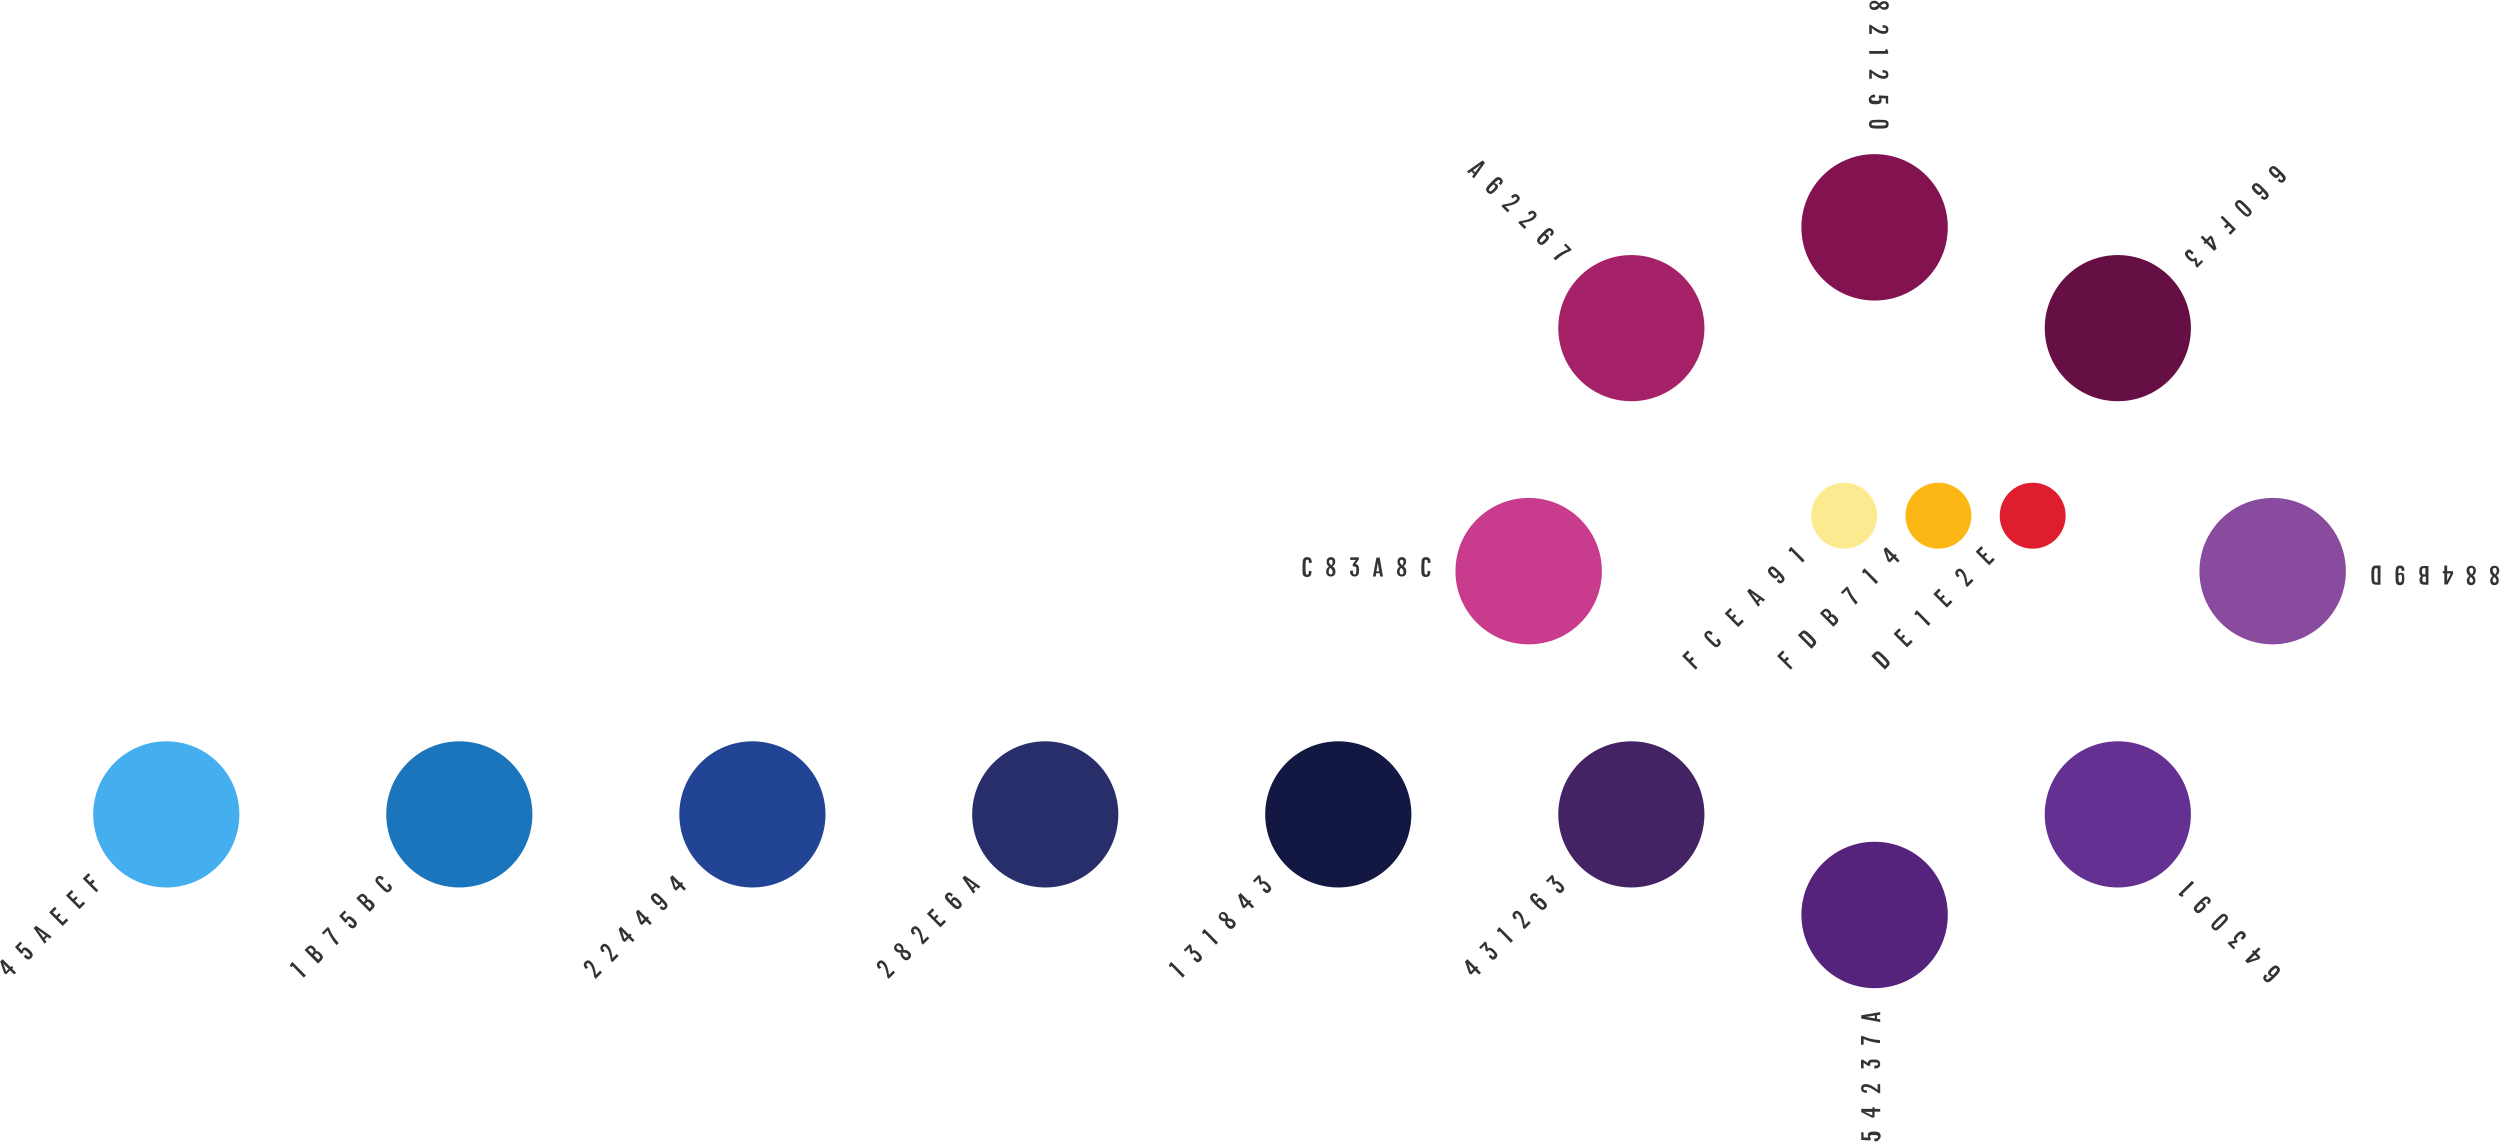<svg xmlns="http://www.w3.org/2000/svg" xmlns:xlink="http://www.w3.org/1999/xlink" x="0px" y="0px" viewBox="0 0 1068.9 488.4" style="enable-background:new 0 0 1068.9 488.4;" xml:space="preserve"><style type="text/css">	.st0{fill:#333333;}	.st1{opacity:0.5;fill:url(#SVGID_1_);}	.st2{opacity:0.5;}	.st3{fill:#666766;}	.st4{clip-path:url(#SVGID_00000006693240076549820700000002803412587699856261_);}	.st5{opacity:0.75;clip-path:url(#SVGID_00000149378780707119711750000005208064506775009458_);}	.st6{filter:url(#Adobe_OpacityMaskFilter);}			.st7{clip-path:url(#SVGID_00000183939417936696556590000017421392194758990239_);fill:url(#SVGID_00000109744826599494092410000006798976503750131128_);}			.st8{clip-path:url(#SVGID_00000183939417936696556590000017421392194758990239_);mask:url(#SVGID_00000049196960217481418340000003336825446175553435_);}	.st9{clip-path:url(#SVGID_00000057852574426018238140000000537215793821568407_);}	.st10{filter:url(#Adobe_OpacityMaskFilter_00000061452490440007330130000018138501344119639211_);}			.st11{clip-path:url(#SVGID_00000164478736060956251000000003955467419883581877_);fill:url(#SVGID_00000102540332381528725900000003441129351586501811_);}	.st12{clip-path:url(#SVGID_00000164478736060956251000000003955467419883581877_);}	.st13{clip-path:url(#SVGID_00000171678045278203424680000014621608132348496028_);fill:#231F20;}	.st14{opacity:0.5;fill:url(#SVGID_00000063634546970196807190000006849756525380625536_);}	.st15{opacity:0.5;fill:url(#SVGID_00000060007633715937716120000008274999396956370876_);}	.st16{fill:#1C75BC;}	.st17{fill:#C83A8C;}	.st18{fill:#45AEEF;}	.st19{fill:#364558;}	.st20{fill:#4C5F85;}	.st21{fill:#60769F;}	.st22{fill:#C6D2EB;}	.st23{fill:#A7BEDB;}	.st24{fill:#432363;}	.st25{fill:#55237B;}	.st26{fill:#643091;}	.st27{fill:#884B9E;}	.st28{fill:#C93B8C;}	.st29{fill:#A62268;}	.st30{fill:#831251;}	.st31{fill:#660F44;}	.st32{clip-path:url(#SVGID_00000098213952405175389120000007508016518326990722_);}	.st33{clip-path:url(#SVGID_00000067222180180995498810000011977931287470472116_);}	.st34{fill:#DE1E2E;}	.st35{fill:#FDB714;}	.st36{fill:#FCEA90;}	.st37{filter:url(#Adobe_OpacityMaskFilter_00000089556536044721670290000010128751548469385865_);}	.st38{fill:#FFFFFF;}	.st39{mask:url(#SVGID_00000150076559190401732820000017020275127559445905_);}	.st40{clip-path:url(#SVGID_00000075844537208025042780000000859696480089976250_);fill:#C93B8C;}	.st41{filter:url(#Adobe_OpacityMaskFilter_00000095309040066816350100000008187554870069427842_);}	.st42{clip-path:url(#SVGID_00000075844537208025042780000000859696480089976250_);}	.st43{opacity:0.55;clip-path:url(#SVGID_00000075844537208025042780000000859696480089976250_);fill:#231F20;}	.st44{clip-path:url(#SVGID_00000023255409845983187750000001636230667555708846_);}	.st45{clip-path:url(#SVGID_00000034063669793736504630000016372649813313189291_);}	.st46{filter:url(#Adobe_OpacityMaskFilter_00000164481973182811056190000013944691001020298378_);}	.st47{mask:url(#SVGID_00000094614950333032973930000011586935241914907266_);}	.st48{clip-path:url(#SVGID_00000132073701755205449750000017978336049991831168_);fill:#C93B8C;}	.st49{filter:url(#Adobe_OpacityMaskFilter_00000152252708565850335110000005637725721827164578_);}	.st50{clip-path:url(#SVGID_00000132073701755205449750000017978336049991831168_);}	.st51{opacity:0.55;clip-path:url(#SVGID_00000132073701755205449750000017978336049991831168_);fill:#231F20;}	.st52{clip-path:url(#SVGID_00000024717998017477099130000004612803874831514027_);fill:#102A49;}	.st53{clip-path:url(#SVGID_00000179616969584057654020000016688670970464345774_);}	.st54{fill:#231F20;}	.st55{clip-path:url(#SVGID_00000146494548200378468150000005038470356606621077_);enable-background:new    ;}	.st56{clip-path:url(#SVGID_00000129174904263796117900000013266881129582581380_);}	.st57{opacity:0.2;}	.st58{clip-path:url(#SVGID_00000024688444694525185430000000449956419178246792_);}	.st59{fill:#DD1E2E;}	.st60{clip-path:url(#SVGID_00000162322168304820674810000016282541522209127869_);}	.st61{clip-path:url(#SVGID_00000070809348045868399480000009530165102675511170_);}	.st62{opacity:0.5;fill:url(#SVGID_00000034794584175551982010000007912856188073528977_);}	.st63{clip-path:url(#SVGID_00000049936990190591981880000007087086839393353088_);fill:#102A49;}	.st64{clip-path:url(#SVGID_00000133522613292135433060000004216361137444031396_);fill:#102A49;}	.st65{clip-path:url(#SVGID_00000160175792405887984600000005946842843665355436_);}	.st66{clip-path:url(#SVGID_00000097497812348900973210000017272528878724084883_);fill:#FFFFFF;}	.st67{clip-path:url(#SVGID_00000168105497216967873940000010785091086043107259_);fill:#FFFFFF;}	.st68{clip-path:url(#SVGID_00000180330021762980298400000008980924858128163201_);fill:#FFFFFF;}	.st69{fill:none;stroke:#FFFFFF;stroke-width:0.253;stroke-miterlimit:10;}	.st70{fill:none;stroke:#DE1E2E;stroke-width:0.725;stroke-miterlimit:10;}	.st71{clip-path:url(#SVGID_00000064325611736341570860000004837226562208415876_);fill:#1B75BC;}	.st72{clip-path:url(#SVGID_00000064325611736341570860000004837226562208415876_);fill:#DE1E2E;}	.st73{clip-path:url(#SVGID_00000078763458083614071830000002134889283927979151_);fill:#1B75BC;}	.st74{clip-path:url(#SVGID_00000163064461391141398420000001965222868072193694_);fill:#1B75BC;}	.st75{clip-path:url(#SVGID_00000021086986652635960570000002712322547951345588_);fill:#1B75BC;}	.st76{fill:none;stroke:#45AEEF;stroke-width:1.032;stroke-miterlimit:10;}	.st77{fill:#1B75BC;}	.st78{clip-path:url(#SVGID_00000047039493254887473020000014704396887004935869_);fill:#FFFFFF;}			.st79{clip-path:url(#SVGID_00000047039493254887473020000014704396887004935869_);fill:none;stroke:#DE1E2E;stroke-width:2.324;stroke-miterlimit:10;}	.st80{clip-path:url(#SVGID_00000176035487428187140860000004501043092557022608_);fill:#1B75BC;}	.st81{clip-path:url(#SVGID_00000168806989654298910800000017436074655122274961_);}	.st82{clip-path:url(#SVGID_00000099627825162443107950000001540061973392454564_);}	.st83{clip-path:url(#SVGID_00000091730407274888072400000011073535685974137508_);}	.st84{clip-path:url(#SVGID_00000168806989654298910800000017436074655122274961_);fill:#53ACE0;}	.st85{clip-path:url(#SVGID_00000168806989654298910800000017436074655122274961_);fill:#1C75BC;}	.st86{clip-path:url(#SVGID_00000168806989654298910800000017436074655122274961_);fill:#224496;}	.st87{clip-path:url(#SVGID_00000168806989654298910800000017436074655122274961_);fill:#282E6A;}	.st88{clip-path:url(#SVGID_00000168806989654298910800000017436074655122274961_);fill:#121943;}	.st89{clip-path:url(#SVGID_00000168806989654298910800000017436074655122274961_);fill:#1B75BC;}	.st90{clip-path:url(#SVGID_00000168806989654298910800000017436074655122274961_);fill:#FFFFFF;}			.st91{clip-path:url(#SVGID_00000023270103274906547080000000464586204722961043_);fill:none;stroke:#231F20;stroke-width:0.279;stroke-miterlimit:10;}	.st92{clip-path:url(#SVGID_00000168806989654298910800000017436074655122274961_);fill:#6D6E71;}	.st93{clip-path:url(#SVGID_00000168806989654298910800000017436074655122274961_);fill:#231F20;}	.st94{clip-path:url(#SVGID_00000168806989654298910800000017436074655122274961_);fill:#BE1E2D;}	.st95{clip-path:url(#SVGID_00000168806989654298910800000017436074655122274961_);fill:#A7A9AC;}	.st96{clip-path:url(#SVGID_00000168806989654298910800000017436074655122274961_);fill:#ED1C24;}	.st97{clip-path:url(#SVGID_00000168806989654298910800000017436074655122274961_);fill:#45AEEF;}	.st98{filter:url(#Adobe_OpacityMaskFilter_00000077293514536948596810000013679224879091195294_);}			.st99{clip-path:url(#SVGID_00000080913348919712563100000011266179702054748829_);fill:url(#SVGID_00000033333883112365150760000010845161267944487088_);}			.st100{clip-path:url(#SVGID_00000080913348919712563100000011266179702054748829_);mask:url(#SVGID_00000132791966506644956110000010733386304271830199_);}			.st101{clip-path:url(#SVGID_00000003100856947100818170000009970636330563391897_);fill:none;stroke:#231F20;stroke-width:0.163;stroke-miterlimit:10;}	.st102{clip-path:url(#SVGID_00000003100856947100818170000009970636330563391897_);fill:#6D6E71;}	.st103{clip-path:url(#SVGID_00000003100856947100818170000009970636330563391897_);fill:#231F20;}	.st104{clip-path:url(#SVGID_00000003100856947100818170000009970636330563391897_);fill:#BE1E2D;}	.st105{clip-path:url(#SVGID_00000003100856947100818170000009970636330563391897_);fill:#A7A9AC;}	.st106{clip-path:url(#SVGID_00000003100856947100818170000009970636330563391897_);fill:#1B75BC;}	.st107{clip-path:url(#SVGID_00000003100856947100818170000009970636330563391897_);fill:#ED1C24;}	.st108{clip-path:url(#SVGID_00000003100856947100818170000009970636330563391897_);fill:#45AEEF;}	.st109{clip-path:url(#SVGID_00000080913348919712563100000011266179702054748829_);fill:#1B75BC;}	.st110{clip-path:url(#SVGID_00000080913348919712563100000011266179702054748829_);fill:#DE1E2E;}	.st111{clip-path:url(#SVGID_00000104681774656135920270000005131993916531203231_);fill:#1B75BC;}	.st112{clip-path:url(#SVGID_00000107557157897150160740000014538649397244140980_);fill:#1B75BC;}	.st113{clip-path:url(#SVGID_00000179626123028603006990000017980455388967380899_);fill:#1B75BC;}			.st114{clip-path:url(#SVGID_00000168806989654298910800000017436074655122274961_);fill:none;stroke:#45AEEF;stroke-width:0.697;stroke-miterlimit:10;}	.st115{clip-path:url(#SVGID_00000168806989654298910800000017436074655122274961_);fill:#DE1E2E;}	.st116{clip-path:url(#SVGID_00000119825839923899069920000004864396797970585762_);fill:#FFFFFF;}			.st117{clip-path:url(#SVGID_00000119825839923899069920000004864396797970585762_);fill:none;stroke:#DE1E2E;stroke-width:1.57;stroke-miterlimit:10;}	.st118{clip-path:url(#SVGID_00000058550436593302305650000011581864653036594344_);fill:#1B75BC;}	.st119{clip-path:url(#SVGID_00000058550436593302305650000011581864653036594344_);fill:#FFFFFF;}	.st120{clip-path:url(#SVGID_00000058550436593302305650000011581864653036594344_);fill:#DE1E2E;}	.st121{clip-path:url(#SVGID_00000108994082582250276700000000667235695640584626_);fill:#FFFFFF;}	.st122{clip-path:url(#SVGID_00000109018765280986995920000017503384196027142556_);fill:#FFFFFF;}	.st123{clip-path:url(#SVGID_00000040547788681571421230000000359569711420239534_);fill:#FFFFFF;}			.st124{clip-path:url(#SVGID_00000168806989654298910800000017436074655122274961_);fill:none;stroke:#FFFFFF;stroke-width:0.411;stroke-miterlimit:10;}	.st125{clip-path:url(#SVGID_00000018942086188341406630000011437720338568303527_);fill:#FFFFFF;}			.st126{clip-path:url(#SVGID_00000018942086188341406630000011437720338568303527_);fill:none;stroke:#DE1E2E;stroke-width:1.177;stroke-miterlimit:10;}	.st127{clip-path:url(#SVGID_00000015347591099610407800000015438302605477111944_);fill:#FFFFFF;}	.st128{clip-path:url(#SVGID_00000015347591099610407800000015438302605477111944_);fill:#DE1E2E;}	.st129{clip-path:url(#SVGID_00000018949813891248441610000003191347030138185394_);fill:#FFFFFF;}	.st130{clip-path:url(#SVGID_00000170268977345148560390000015075871616798577584_);fill:#FFFFFF;}	.st131{clip-path:url(#SVGID_00000029022420457512390190000001907533523117574530_);fill:#FFFFFF;}	.st132{clip-path:url(#SVGID_00000085933741188390931180000018162925040158244996_);fill:#FFFFFF;}			.st133{clip-path:url(#SVGID_00000085933741188390931180000018162925040158244996_);fill:none;stroke:#DE1E2E;stroke-width:1.177;stroke-miterlimit:10;}	.st134{clip-path:url(#SVGID_00000090976775570887624960000017299182539242455938_);fill:#FFFFFF;}	.st135{clip-path:url(#SVGID_00000090976775570887624960000017299182539242455938_);fill:#DE1E2E;}	.st136{clip-path:url(#SVGID_00000151523571344813931030000004991968437883748791_);fill:#FFFFFF;}	.st137{clip-path:url(#SVGID_00000055700494656481027880000010628725137154781080_);fill:#FFFFFF;}	.st138{clip-path:url(#SVGID_00000128479177905844638780000011358478556822317188_);fill:#FFFFFF;}			.st139{clip-path:url(#SVGID_00000168806989654298910800000017436074655122274961_);fill:none;stroke:#FFFFFF;stroke-width:0.708;stroke-miterlimit:10;}	.st140{clip-path:url(#SVGID_00000108995643297183141830000015743322303922579857_);fill:#FFFFFF;}			.st141{clip-path:url(#SVGID_00000108995643297183141830000015743322303922579857_);fill:none;stroke:#DE1E2E;stroke-width:2.028;stroke-miterlimit:10;}	.st142{clip-path:url(#SVGID_00000035496220713646705860000006132596248301826724_);fill:#FFFFFF;}	.st143{clip-path:url(#SVGID_00000001661932184343507270000001493694412759601038_);}	.st144{clip-path:url(#SVGID_00000050658770010828443870000016759169249519312053_);}	.st145{clip-path:url(#SVGID_00000143608874269310338300000000933901267925811600_);}	.st146{clip-path:url(#SVGID_00000001661932184343507270000001493694412759601038_);fill:#53ACE0;}	.st147{clip-path:url(#SVGID_00000001661932184343507270000001493694412759601038_);fill:#1C75BC;}	.st148{clip-path:url(#SVGID_00000001661932184343507270000001493694412759601038_);fill:#224496;}	.st149{clip-path:url(#SVGID_00000001661932184343507270000001493694412759601038_);fill:#282E6A;}	.st150{clip-path:url(#SVGID_00000001661932184343507270000001493694412759601038_);fill:#121943;}	.st151{clip-path:url(#SVGID_00000001661932184343507270000001493694412759601038_);fill:#1B75BC;}	.st152{clip-path:url(#SVGID_00000001661932184343507270000001493694412759601038_);fill:#FFFFFF;}			.st153{clip-path:url(#SVGID_00000004530351751605266960000005799151393796681361_);fill:none;stroke:#231F20;stroke-width:0.279;stroke-miterlimit:10;}	.st154{clip-path:url(#SVGID_00000001661932184343507270000001493694412759601038_);fill:#6D6E71;}	.st155{clip-path:url(#SVGID_00000001661932184343507270000001493694412759601038_);fill:#231F20;}	.st156{clip-path:url(#SVGID_00000001661932184343507270000001493694412759601038_);fill:#BE1E2D;}	.st157{clip-path:url(#SVGID_00000001661932184343507270000001493694412759601038_);fill:#A7A9AC;}	.st158{clip-path:url(#SVGID_00000001661932184343507270000001493694412759601038_);fill:#ED1C24;}	.st159{clip-path:url(#SVGID_00000001661932184343507270000001493694412759601038_);fill:#45AEEF;}	.st160{filter:url(#Adobe_OpacityMaskFilter_00000164483743448115693230000000649366754328104072_);}			.st161{clip-path:url(#SVGID_00000175312339067198077580000012242814854097431201_);fill:url(#SVGID_00000155107969781351168120000004112667563347958954_);}			.st162{clip-path:url(#SVGID_00000175312339067198077580000012242814854097431201_);mask:url(#SVGID_00000075132941785298052350000003215779047165936514_);}			.st163{clip-path:url(#SVGID_00000067195259889863754030000012835532518976821676_);fill:none;stroke:#231F20;stroke-width:0.163;stroke-miterlimit:10;}	.st164{clip-path:url(#SVGID_00000067195259889863754030000012835532518976821676_);fill:#6D6E71;}	.st165{clip-path:url(#SVGID_00000067195259889863754030000012835532518976821676_);fill:#231F20;}	.st166{clip-path:url(#SVGID_00000067195259889863754030000012835532518976821676_);fill:#BE1E2D;}	.st167{clip-path:url(#SVGID_00000067195259889863754030000012835532518976821676_);fill:#A7A9AC;}	.st168{clip-path:url(#SVGID_00000067195259889863754030000012835532518976821676_);fill:#1B75BC;}	.st169{clip-path:url(#SVGID_00000067195259889863754030000012835532518976821676_);fill:#ED1C24;}	.st170{clip-path:url(#SVGID_00000067195259889863754030000012835532518976821676_);fill:#45AEEF;}	.st171{clip-path:url(#SVGID_00000175312339067198077580000012242814854097431201_);fill:#1B75BC;}	.st172{clip-path:url(#SVGID_00000175312339067198077580000012242814854097431201_);fill:#DE1E2E;}	.st173{clip-path:url(#SVGID_00000058576393063170612120000000347399095346730381_);fill:#1B75BC;}	.st174{clip-path:url(#SVGID_00000055675709415792114630000016915783015313299344_);fill:#1B75BC;}	.st175{clip-path:url(#SVGID_00000124842155868669251770000006326926683182876549_);fill:#1B75BC;}			.st176{clip-path:url(#SVGID_00000001661932184343507270000001493694412759601038_);fill:none;stroke:#45AEEF;stroke-width:0.697;stroke-miterlimit:10;}	.st177{clip-path:url(#SVGID_00000001661932184343507270000001493694412759601038_);fill:#DE1E2E;}	.st178{clip-path:url(#SVGID_00000132774178684003259660000013830335057250977186_);fill:#FFFFFF;}			.st179{clip-path:url(#SVGID_00000132774178684003259660000013830335057250977186_);fill:none;stroke:#DE1E2E;stroke-width:1.57;stroke-miterlimit:10;}	.st180{clip-path:url(#SVGID_00000105414442287562737910000008541036100036330886_);fill:#1B75BC;}	.st181{clip-path:url(#SVGID_00000105414442287562737910000008541036100036330886_);fill:#FFFFFF;}	.st182{clip-path:url(#SVGID_00000105414442287562737910000008541036100036330886_);fill:#DE1E2E;}	.st183{clip-path:url(#SVGID_00000129911117816749213050000008637010733575197330_);fill:#FFFFFF;}	.st184{clip-path:url(#SVGID_00000015351188279903712150000014703172861433608599_);fill:#FFFFFF;}	.st185{clip-path:url(#SVGID_00000011014553176513024000000012817136055891097986_);fill:#FFFFFF;}			.st186{clip-path:url(#SVGID_00000001661932184343507270000001493694412759601038_);fill:none;stroke:#FFFFFF;stroke-width:0.411;stroke-miterlimit:10;}	.st187{clip-path:url(#SVGID_00000165216695811274887630000013264232761567445382_);fill:#FFFFFF;}			.st188{clip-path:url(#SVGID_00000165216695811274887630000013264232761567445382_);fill:none;stroke:#DE1E2E;stroke-width:1.177;stroke-miterlimit:10;}	.st189{clip-path:url(#SVGID_00000017499782964544834780000009997896579483843516_);fill:#FFFFFF;}	.st190{clip-path:url(#SVGID_00000017499782964544834780000009997896579483843516_);fill:#DE1E2E;}	.st191{clip-path:url(#SVGID_00000160871320525783884170000006268859970310186649_);fill:#FFFFFF;}	.st192{clip-path:url(#SVGID_00000090252934358561087310000012972188902112635273_);fill:#FFFFFF;}	.st193{clip-path:url(#SVGID_00000085970918351415995580000004805529242615327133_);fill:#FFFFFF;}	.st194{clip-path:url(#SVGID_00000041274467708497435170000012331504012570223034_);fill:#FFFFFF;}			.st195{clip-path:url(#SVGID_00000041274467708497435170000012331504012570223034_);fill:none;stroke:#DE1E2E;stroke-width:1.177;stroke-miterlimit:10;}	.st196{clip-path:url(#SVGID_00000087404082056448982920000001026799271462705821_);fill:#FFFFFF;}	.st197{clip-path:url(#SVGID_00000087404082056448982920000001026799271462705821_);fill:#DE1E2E;}	.st198{clip-path:url(#SVGID_00000025428830206974554610000007351902675986677900_);fill:#FFFFFF;}	.st199{clip-path:url(#SVGID_00000178173804134322138170000005960460144779390101_);fill:#FFFFFF;}	.st200{clip-path:url(#SVGID_00000073695780600578528850000014424335736797623460_);fill:#FFFFFF;}			.st201{clip-path:url(#SVGID_00000001661932184343507270000001493694412759601038_);fill:none;stroke:#FFFFFF;stroke-width:0.708;stroke-miterlimit:10;}	.st202{clip-path:url(#SVGID_00000048464052632097615080000008611583547658110598_);fill:#FFFFFF;}			.st203{clip-path:url(#SVGID_00000048464052632097615080000008611583547658110598_);fill:none;stroke:#DE1E2E;stroke-width:2.028;stroke-miterlimit:10;}	.st204{clip-path:url(#SVGID_00000005234256739120924610000014881635880729132973_);fill:#FFFFFF;}	.st205{clip-path:url(#SVGID_00000137114313465649363320000006570397493140840346_);fill:#FFF200;}	.st206{clip-path:url(#SVGID_00000137114313465649363320000006570397493140840346_);fill:#EF4136;}			.st207{clip-path:url(#SVGID_00000137114313465649363320000006570397493140840346_);fill:none;stroke:#1C75BC;stroke-width:2.041;stroke-miterlimit:10;}	.st208{fill:none;stroke:#1C75BC;stroke-width:2.041;stroke-miterlimit:10;}	.st209{clip-path:url(#SVGID_00000134242631027836550860000014455209366282720139_);fill:#1C75BC;}			.st210{clip-path:url(#SVGID_00000134242631027836550860000014455209366282720139_);fill:none;stroke:#1C75BC;stroke-width:2.041;stroke-miterlimit:10;}	.st211{clip-path:url(#SVGID_00000053506931227808194170000007113867462146230933_);fill:#1B75BC;}	.st212{clip-path:url(#SVGID_00000053506931227808194170000007113867462146230933_);fill:#DE1E2E;}	.st213{clip-path:url(#SVGID_00000016758899906452064550000017529391119294029189_);fill:#1B75BC;}	.st214{clip-path:url(#SVGID_00000112606518239059421700000010698722368195694249_);fill:#1B75BC;}	.st215{clip-path:url(#SVGID_00000015340420883554428210000015289497967443894705_);fill:#1B75BC;}	.st216{clip-path:url(#SVGID_00000143612421317177835940000000087788221859493294_);fill:#FFFFFF;}			.st217{clip-path:url(#SVGID_00000143612421317177835940000000087788221859493294_);fill:none;stroke:#DE1E2E;stroke-width:2.324;stroke-miterlimit:10;}	.st218{clip-path:url(#SVGID_00000158024970300554946050000014076670421707944862_);fill:#1B75BC;}	.st219{clip-path:url(#SVGID_00000004547566981831344000000011738411419247459241_);fill:#FFF200;}	.st220{clip-path:url(#SVGID_00000004547566981831344000000011738411419247459241_);fill:#EF4136;}			.st221{clip-path:url(#SVGID_00000004547566981831344000000011738411419247459241_);fill:none;stroke:#1C75BC;stroke-width:2.041;stroke-miterlimit:10;}	.st222{clip-path:url(#SVGID_00000114753823453721951000000008242293098828928167_);fill:#1C75BC;}			.st223{clip-path:url(#SVGID_00000114753823453721951000000008242293098828928167_);fill:none;stroke:#1C75BC;stroke-width:2.041;stroke-miterlimit:10;}	.st224{clip-path:url(#SVGID_00000139995419128308517930000002727201187943508649_);}	.st225{fill:#2B3990;}	.st226{clip-path:url(#SVGID_00000037678174175506043970000012313854689536047265_);fill:#102A49;}	.st227{clip-path:url(#SVGID_00000002355149937392169140000003527780006382928562_);}	.st228{clip-path:url(#SVGID_00000083797986522520112180000000808560705569430937_);}	.st229{fill:#FFF200;}	.st230{fill:#EF4136;}	.st231{fill:none;stroke:#FFFFFF;stroke-width:0.598;stroke-miterlimit:10;}	.st232{clip-path:url(#SVGID_00000121998453907366519650000002505958992157813903_);}	.st233{clip-path:url(#SVGID_00000078006034498131998950000009061666825648380810_);}	.st234{clip-path:url(#SVGID_00000142168610541693713590000006787283598620082054_);}	.st235{clip-path:url(#SVGID_00000143575154352287396380000004034031925414785703_);fill:#1C75BC;}	.st236{clip-path:url(#SVGID_00000143575154352287396380000004034031925414785703_);}	.st237{clip-path:url(#SVGID_00000087405660995025771490000002245785569347968173_);}	.st238{clip-path:url(#SVGID_00000009568637542341121950000001372823222607879851_);}	.st239{clip-path:url(#SVGID_00000087405660995025771490000002245785569347968173_);fill:#FFF200;}	.st240{clip-path:url(#SVGID_00000087405660995025771490000002245785569347968173_);fill:#EF4136;}	.st241{clip-path:url(#SVGID_00000143575154352287396380000004034031925414785703_);fill:#FFFFFF;}	.st242{clip-path:url(#SVGID_00000164496195285473312070000013854811885371266438_);fill:#FFFFFF;}	.st243{clip-path:url(#SVGID_00000039121290378156982880000002429801472411245228_);}	.st244{clip-path:url(#SVGID_00000130625186792782400630000005192101388019624622_);}	.st245{clip-path:url(#SVGID_00000012468073283313105620000000529263733862299818_);}	.st246{clip-path:url(#SVGID_00000062151352068597582600000016689455114105511608_);fill:#102A49;}	.st247{clip-path:url(#SVGID_00000032623328507693714430000003528623538141058460_);}	.st248{clip-path:url(#SVGID_00000044871909697081881350000011714340685941338042_);fill:#FFFFFF;}	.st249{clip-path:url(#SVGID_00000148638007028674250410000015207771838334951867_);fill:#FFFFFF;}	.st250{clip-path:url(#SVGID_00000109743204630999636740000009278902432780178843_);fill:#FFFFFF;}	.st251{clip-path:url(#SVGID_00000062910486879670295000000013706785057639563939_);fill:#102A49;}	.st252{clip-path:url(#SVGID_00000126307937476173191110000006584749574598929545_);}	.st253{clip-path:url(#SVGID_00000078015736828707444060000015955864586937697421_);}	.st254{clip-path:url(#SVGID_00000135673001127505750320000014592772230005557896_);}	.st255{clip-path:url(#SVGID_00000077286153371661473910000001735548119567012012_);}	.st256{clip-path:url(#SVGID_00000126300730392675712100000017096861321227559605_);}	.st257{clip-path:url(#SVGID_00000158009362068903623420000015522295312948753307_);fill:#1C75BC;}	.st258{clip-path:url(#SVGID_00000158009362068903623420000015522295312948753307_);}	.st259{clip-path:url(#SVGID_00000036940645341842974960000002061348178843670942_);}	.st260{clip-path:url(#SVGID_00000106139487003486489960000005273545834236505748_);}	.st261{clip-path:url(#SVGID_00000036940645341842974960000002061348178843670942_);fill:#FFF200;}	.st262{clip-path:url(#SVGID_00000036940645341842974960000002061348178843670942_);fill:#EF4136;}	.st263{clip-path:url(#SVGID_00000158009362068903623420000015522295312948753307_);fill:#FFFFFF;}	.st264{clip-path:url(#SVGID_00000154394569104215629160000006784542163343298448_);fill:#FFFFFF;}	.st265{clip-path:url(#SVGID_00000059268469446161514530000004834347006237475217_);}	.st266{clip-path:url(#SVGID_00000086652617935730879280000003355690450070998712_);}	.st267{clip-path:url(#SVGID_00000083074284634578167950000001717763998841780110_);}	.st268{fill:#131843;}	.st269{fill:#282E6A;}	.st270{fill:#224494;}	.st271{clip-path:url(#SVGID_00000063615493564173964150000009879609371681532569_);}	.st272{clip-path:url(#SVGID_00000078741067515103083190000014985275347831435704_);fill:#333333;}	.st273{clip-path:url(#SVGID_00000070114255535073402410000014954526773876262574_);fill:#333333;}	.st274{clip-path:url(#SVGID_00000173873381036666026540000000961701945210731180_);fill:#333333;}	.st275{fill:none;stroke:#333333;stroke-width:1.153;stroke-miterlimit:10;}	.st276{fill:none;stroke:#DE1E2E;stroke-width:3.304;stroke-miterlimit:10;}	.st277{clip-path:url(#SVGID_00000051370679076278786430000008193481840975324832_);fill:#333333;}	.st278{clip-path:url(#SVGID_00000010992068883832810570000017725393046885936818_);fill:#333333;}	.st279{clip-path:url(#SVGID_00000018201742911519900230000002010398780990631302_);fill:#333333;}	.st280{clip-path:url(#SVGID_00000003804559027375876200000015371639818942701221_);}	.st281{opacity:0.8;clip-path:url(#SVGID_00000180325468473056326560000014294399329571377057_);}	.st282{filter:url(#Adobe_OpacityMaskFilter_00000169538446501804164810000015193099203627538565_);}	.st283{clip-path:url(#SVGID_00000036249012030480246840000001646941861017923757_);}			.st284{clip-path:url(#SVGID_00000036249012030480246840000001646941861017923757_);mask:url(#SVGID_00000123442632836540764640000014052908714608607880_);}	.st285{filter:url(#Adobe_OpacityMaskFilter_00000011727257757988593570000008565012990901930910_);}			.st286{clip-path:url(#SVGID_00000182496390601869292520000014061545728647806887_);fill:url(#SVGID_00000163757183615857101060000017316222306637132214_);}	.st287{clip-path:url(#SVGID_00000182496390601869292520000014061545728647806887_);}	.st288{clip-path:url(#SVGID_00000126307794439165942070000010560745916584184976_);}	.st289{clip-path:url(#SVGID_00000180325468473056326560000014294399329571377057_);fill:#364558;}	.st290{clip-path:url(#SVGID_00000180325468473056326560000014294399329571377057_);fill:#60769F;}	.st291{clip-path:url(#SVGID_00000180325468473056326560000014294399329571377057_);}	.st292{clip-path:url(#SVGID_00000003804559027375876200000015371639818942701221_);fill:#414042;}	.st293{clip-path:url(#SVGID_00000063634322500590520910000004983690268405773700_);}	.st294{filter:url(#Adobe_OpacityMaskFilter_00000179622329742505773110000002332042930344600450_);}			.st295{clip-path:url(#SVGID_00000102538219770644307240000005312209728889963923_);fill:url(#SVGID_00000025405330953098644630000018433148533155277210_);}			.st296{clip-path:url(#SVGID_00000102538219770644307240000005312209728889963923_);mask:url(#SVGID_00000103223193770089764270000004609569024837330367_);}	.st297{clip-path:url(#SVGID_00000060710620845198544540000003670005563354876063_);}	.st298{clip-path:url(#SVGID_00000182506689712950672080000013152015753406122378_);fill:#246DBB;}	.st299{opacity:0.3;clip-path:url(#SVGID_00000102538219770644307240000005312209728889963923_);}	.st300{clip-path:url(#SVGID_00000178890376060909740470000007066927686643631505_);fill:#414042;}	.st301{clip-path:url(#SVGID_00000102538219770644307240000005312209728889963923_);}	.st302{opacity:0.5;clip-path:url(#SVGID_00000102538219770644307240000005312209728889963923_);}	.st303{filter:url(#Adobe_OpacityMaskFilter_00000072249151682673974100000010184080110700809374_);}			.st304{clip-path:url(#SVGID_00000031197147116484581910000017278845035484049342_);fill:url(#SVGID_00000088096750108756635190000003041678961503058864_);}			.st305{clip-path:url(#SVGID_00000031197147116484581910000017278845035484049342_);mask:url(#SVGID_00000058549057382770212440000003635520355064005055_);}	.st306{clip-path:url(#SVGID_00000158744314034873875000000010024014915143034001_);}			.st307{clip-path:url(#SVGID_00000163059869365941988980000000490670400892506282_);fill:url(#SVGID_00000080202688008381447300000012341703287907063973_);}	.st308{filter:url(#Adobe_OpacityMaskFilter_00000179647462061881423930000004415890368757067940_);}			.st309{clip-path:url(#SVGID_00000157275956258900078240000009440044073312716163_);fill:url(#SVGID_00000127022533326310723140000017948331142330461599_);}	.st310{clip-path:url(#SVGID_00000157275956258900078240000009440044073312716163_);}	.st311{clip-path:url(#SVGID_00000109717599659214387220000013604666711347846073_);fill:#246DBB;}	.st312{clip-path:url(#SVGID_00000102538219770644307240000005312209728889963923_);fill:#231F20;}	.st313{filter:url(#Adobe_OpacityMaskFilter_00000000196737783537773770000005860183629326430909_);}			.st314{clip-path:url(#SVGID_00000102538219770644307240000005312209728889963923_);fill:url(#SVGID_00000145781074896065009450000006716700004131509690_);}			.st315{clip-path:url(#SVGID_00000102538219770644307240000005312209728889963923_);mask:url(#SVGID_00000105408576015341176900000013059702983497168276_);}	.st316{clip-path:url(#SVGID_00000131355014303739301570000010517208450703945402_);fill:#4C5F85;}	.st317{clip-path:url(#SVGID_00000003804559027375876200000015371639818942701221_);fill:#7B7C7F;}	.st318{opacity:0.4;clip-path:url(#SVGID_00000091731239953761561440000017748435752437496966_);enable-background:new    ;}	.st319{filter:url(#Adobe_OpacityMaskFilter_00000005238056244287701350000003007049294284855988_);}			.st320{clip-path:url(#SVGID_00000078765720419063446130000012226357777800043929_);fill:url(#SVGID_00000183250476219441236520000010759137937602026894_);}			.st321{clip-path:url(#SVGID_00000078765720419063446130000012226357777800043929_);mask:url(#SVGID_00000152230863488797363100000007975311282939750020_);enable-background:new    ;}	.st322{clip-path:url(#SVGID_00000055689185124327798200000001905531111896182672_);fill:#FFFFFF;}	.st323{clip-path:url(#SVGID_00000091731239953761561440000017748435752437496966_);}	.st324{clip-path:url(#SVGID_00000068637537638163499270000006922889637030586015_);}	.st325{clip-path:url(#SVGID_00000076580915943248064550000011708666478955102642_);}	.st326{opacity:0.4;clip-path:url(#SVGID_00000016075660279532175790000012036279643830646444_);}	.st327{filter:url(#Adobe_OpacityMaskFilter_00000097497118623814526810000016440674346241217967_);}	.st328{clip-path:url(#SVGID_00000115472496498380451260000014678630312440509628_);}			.st329{clip-path:url(#SVGID_00000115472496498380451260000014678630312440509628_);mask:url(#SVGID_00000030477584934585183830000003752133322396550816_);}	.st330{clip-path:url(#SVGID_00000157308199605560023620000006194227696087076026_);fill:#333333;}	.st331{clip-path:url(#SVGID_00000016075660279532175790000012036279643830646444_);fill:#364558;}	.st332{clip-path:url(#SVGID_00000016075660279532175790000012036279643830646444_);fill:#231F20;}	.st333{clip-path:url(#SVGID_00000016075660279532175790000012036279643830646444_);fill:#60769E;}	.st334{clip-path:url(#SVGID_00000016075660279532175790000012036279643830646444_);}	.st335{clip-path:url(#SVGID_00000116918032169483310830000014412921680702241950_);}	.st336{clip-path:url(#SVGID_00000139270161098673291500000009698396717834575523_);}	.st337{clip-path:url(#SVGID_00000147931769100150343730000005404312380014606231_);}	.st338{clip-path:url(#SVGID_00000021833423638828657900000003566440253975859135_);}	.st339{filter:url(#Adobe_OpacityMaskFilter_00000080185210027800142620000013669671226090126237_);}			.st340{clip-path:url(#SVGID_00000178896473967023861410000008502328025072242566_);fill:url(#SVGID_00000147212972452993108270000001933159826277157046_);}			.st341{clip-path:url(#SVGID_00000178896473967023861410000008502328025072242566_);mask:url(#SVGID_00000119818998415189794590000012655239248065311389_);}	.st342{clip-path:url(#SVGID_00000080902940700986960910000017820339443245524140_);fill:#246DBA;}	.st343{clip-path:url(#SVGID_00000178896473967023861410000008502328025072242566_);fill:#231F20;}	.st344{clip-path:url(#SVGID_00000096759373617095761620000003754006805370796432_);}	.st345{clip-path:url(#SVGID_00000096774132218361587020000000044914492970386842_);fill:#231F20;}	.st346{opacity:0.5;clip-path:url(#SVGID_00000096774132218361587020000000044914492970386842_);}	.st347{clip-path:url(#SVGID_00000165953532445456734870000001519686705261870733_);}	.st348{filter:url(#Adobe_OpacityMaskFilter_00000003820934656861086010000012878658126997117353_);}			.st349{clip-path:url(#SVGID_00000119802774622629712060000002017246757571864509_);fill:url(#SVGID_00000102540860754235046090000005738895866990444168_);}			.st350{clip-path:url(#SVGID_00000119802774622629712060000002017246757571864509_);mask:url(#SVGID_00000112591910982053975590000015269864682923360417_);}	.st351{clip-path:url(#SVGID_00000035512141792208924520000008762267023200967584_);fill:#60769E;}	.st352{opacity:0.4;clip-path:url(#SVGID_00000096774132218361587020000000044914492970386842_);}	.st353{clip-path:url(#SVGID_00000139978016396084385500000000442749623519080327_);}	.st354{filter:url(#Adobe_OpacityMaskFilter_00000134969792402456161500000002293801970622972034_);}			.st355{clip-path:url(#SVGID_00000103962636206793416220000005299795410507703209_);fill:url(#SVGID_00000002342383123686919930000000260597342245299339_);}			.st356{clip-path:url(#SVGID_00000103962636206793416220000005299795410507703209_);mask:url(#SVGID_00000080889993419061491070000000395741624899913655_);}	.st357{clip-path:url(#SVGID_00000065065017601097059230000007794973605932371088_);fill:#FFFFFF;}	.st358{clip-path:url(#SVGID_00000076580915943248064550000011708666478955102642_);fill:#951612;}	.st359{clip-path:url(#SVGID_00000076580915943248064550000011708666478955102642_);fill:#60769E;}	.st360{clip-path:url(#SVGID_00000116204080987508640230000007067701848900694441_);}	.st361{clip-path:url(#SVGID_00000123431346231871077760000015437648219125991568_);}	.st362{clip-path:url(#SVGID_00000134972809026535963710000001863770393326916507_);}	.st363{clip-path:url(#SVGID_00000145766546261709315780000000863693092770717080_);}	.st364{clip-path:url(#SVGID_00000163774324811227462930000018135208693516748679_);}	.st365{clip-path:url(#SVGID_00000065035788214761071620000009157057267469698439_);}	.st366{clip-path:url(#SVGID_00000062871773610158340440000010257929706885446330_);fill:#FFFFFF;}	.st367{clip-path:url(#SVGID_00000174588833682835991560000015545097681595695514_);}	.st368{opacity:0.2;clip-path:url(#SVGID_00000174588833682835991560000015545097681595695514_);}	.st369{opacity:0.5;clip-path:url(#SVGID_00000174588833682835991560000015545097681595695514_);}	.st370{filter:url(#Adobe_OpacityMaskFilter_00000047021355746022029760000008828697007966814095_);}			.st371{clip-path:url(#SVGID_00000032639879213176800780000001917648616555276698_);fill:url(#SVGID_00000137107116617692867800000010049428520366058118_);}			.st372{clip-path:url(#SVGID_00000032639879213176800780000001917648616555276698_);mask:url(#SVGID_00000003075668743474420190000014580088195976624012_);}	.st373{clip-path:url(#SVGID_00000026122428544498629010000000798240884508329123_);fill:#364558;}	.st374{clip-path:url(#SVGID_00000026122428544498629010000000798240884508329123_);fill:#231F20;}	.st375{clip-path:url(#SVGID_00000026122428544498629010000000798240884508329123_);fill:#60769E;}	.st376{clip-path:url(#SVGID_00000026122428544498629010000000798240884508329123_);}	.st377{clip-path:url(#SVGID_00000045589947776759205880000015923502695654707093_);}	.st378{clip-path:url(#SVGID_00000051374599057641780470000010789960230176040097_);}	.st379{clip-path:url(#SVGID_00000058567706438048780270000015051040221730954662_);}	.st380{clip-path:url(#SVGID_00000070081760461130552870000004430927491311307704_);}	.st381{filter:url(#Adobe_OpacityMaskFilter_00000161601893367529740220000007888672839764885145_);}			.st382{clip-path:url(#SVGID_00000026122428544498629010000000798240884508329123_);fill:url(#SVGID_00000029032601350555436230000002315971458262205064_);}	.st383{clip-path:url(#SVGID_00000127025078541893971910000002180558615924814990_);fill:#246DBA;}	.st384{clip-path:url(#SVGID_00000065070449350053823840000011615721623015705256_);}	.st385{opacity:0.5;clip-path:url(#SVGID_00000026122428544498629010000000798240884508329123_);}	.st386{clip-path:url(#SVGID_00000131355302083274298510000017200753503506544779_);}	.st387{filter:url(#Adobe_OpacityMaskFilter_00000063633405952933508330000011968501825846008732_);}			.st388{clip-path:url(#SVGID_00000156587036694430332920000011392354504318752691_);fill:url(#SVGID_00000169529959159442619730000005442241430271046589_);}			.st389{clip-path:url(#SVGID_00000156587036694430332920000011392354504318752691_);mask:url(#SVGID_00000016045328802663784890000007603967624123091331_);}	.st390{clip-path:url(#SVGID_00000168111465177808023540000012773579964327506344_);fill:#60769E;}	.st391{opacity:0.4;clip-path:url(#SVGID_00000026122428544498629010000000798240884508329123_);}	.st392{clip-path:url(#SVGID_00000128446209654847813290000016888269220324925620_);}	.st393{filter:url(#Adobe_OpacityMaskFilter_00000118374176816247916990000011116254929559531141_);}			.st394{clip-path:url(#SVGID_00000103237230133435804970000014350137497342301114_);fill:url(#SVGID_00000024685933921860681140000006047487674780531866_);}			.st395{clip-path:url(#SVGID_00000103237230133435804970000014350137497342301114_);mask:url(#SVGID_00000016782778414111271480000002981352511541503123_);}	.st396{clip-path:url(#SVGID_00000093874025015125938650000012181272868813795999_);fill:#FFFFFF;}	.st397{clip-path:url(#SVGID_00000026122428544498629010000000798240884508329123_);fill:#951612;}	.st398{clip-path:url(#SVGID_00000066477887986582673490000013030405499740597657_);}	.st399{clip-path:url(#SVGID_00000006666698046541116880000002652952577041627576_);}	.st400{clip-path:url(#SVGID_00000081642637503588563550000006557734092795661759_);}	.st401{clip-path:url(#SVGID_00000098938803974213684000000014048633149177490318_);}	.st402{clip-path:url(#SVGID_00000044165340224016840720000008873516158386799251_);}	.st403{clip-path:url(#SVGID_00000173127722804303296470000016928302676059371689_);}	.st404{clip-path:url(#SVGID_00000026122428544498629010000000798240884508329123_);fill:#FFFFFF;}	.st405{opacity:0.2;clip-path:url(#SVGID_00000026122428544498629010000000798240884508329123_);}	.st406{clip-path:url(#SVGID_00000089560557661108015910000012691991186836620197_);fill:#102A49;}	.st407{clip-path:url(#SVGID_00000047777016392280918060000015047982404753586849_);}	.st408{clip-path:url(#SVGID_00000034049280589334443100000002525776566065335723_);enable-background:new    ;}	.st409{clip-path:url(#SVGID_00000062166528857248206270000015748054734765693840_);}	.st410{clip-path:url(#SVGID_00000150103817022788880390000016839721169622845865_);}	.st411{clip-path:url(#SVGID_00000016782731380613495550000010304881233185845402_);}	.st412{clip-path:url(#SVGID_00000178900616917017796690000016656649210196673214_);}	.st413{clip-path:url(#SVGID_00000128467868379838185740000009542822777617602983_);}	.st414{opacity:0.8;clip-path:url(#SVGID_00000104672489878284467020000000752429010639543226_);}	.st415{filter:url(#Adobe_OpacityMaskFilter_00000057126802145184879700000006070439646142794430_);}	.st416{clip-path:url(#SVGID_00000010276457153136787990000016913025944295305617_);}			.st417{clip-path:url(#SVGID_00000010276457153136787990000016913025944295305617_);mask:url(#SVGID_00000091004134326604780530000000666921465351581630_);}	.st418{filter:url(#Adobe_OpacityMaskFilter_00000034811353629418135710000003068047321377059210_);}			.st419{clip-path:url(#SVGID_00000090982128644526505630000001748237137964125574_);fill:url(#SVGID_00000090993436512004170250000014802167683593410471_);}	.st420{clip-path:url(#SVGID_00000090982128644526505630000001748237137964125574_);}	.st421{clip-path:url(#SVGID_00000016783795926741244190000012308892143871917741_);}	.st422{clip-path:url(#SVGID_00000104672489878284467020000000752429010639543226_);fill:#364558;}	.st423{clip-path:url(#SVGID_00000104672489878284467020000000752429010639543226_);fill:#60769F;}	.st424{clip-path:url(#SVGID_00000104672489878284467020000000752429010639543226_);}	.st425{clip-path:url(#SVGID_00000128467868379838185740000009542822777617602983_);fill:#414042;}	.st426{clip-path:url(#SVGID_00000140722551808531756010000011363865308069530760_);}	.st427{filter:url(#Adobe_OpacityMaskFilter_00000133502166163771659920000018248832396583238801_);}			.st428{clip-path:url(#SVGID_00000121246250736978376280000011723845792314792581_);fill:url(#SVGID_00000080914470644881069000000014680629877301259418_);}			.st429{clip-path:url(#SVGID_00000121246250736978376280000011723845792314792581_);mask:url(#SVGID_00000116931569320960841590000007151237411941580195_);}	.st430{clip-path:url(#SVGID_00000116194147446709785040000015115460374986813319_);}	.st431{clip-path:url(#SVGID_00000006698143834197392720000015193200574934924169_);fill:#246DBB;}	.st432{opacity:0.3;clip-path:url(#SVGID_00000121246250736978376280000011723845792314792581_);}	.st433{clip-path:url(#SVGID_00000111158587844808762850000000791922369494248895_);fill:#414042;}	.st434{clip-path:url(#SVGID_00000121246250736978376280000011723845792314792581_);}	.st435{opacity:0.5;clip-path:url(#SVGID_00000121246250736978376280000011723845792314792581_);}	.st436{filter:url(#Adobe_OpacityMaskFilter_00000026164260273886926800000012519161193018320533_);}			.st437{clip-path:url(#SVGID_00000101825627636561530240000012858144650414518175_);fill:url(#SVGID_00000036250138973838258120000016691362595344919188_);}			.st438{clip-path:url(#SVGID_00000101825627636561530240000012858144650414518175_);mask:url(#SVGID_00000054959854374473879230000012333350695030152844_);}	.st439{clip-path:url(#SVGID_00000075884882491037724160000016081077386556029357_);}			.st440{clip-path:url(#SVGID_00000181086647579409347840000007506661684080361407_);fill:url(#SVGID_00000071538671589347290740000008109138643010249607_);}	.st441{filter:url(#Adobe_OpacityMaskFilter_00000121258769724148927140000009126432542710410900_);}			.st442{clip-path:url(#SVGID_00000152223981535886551560000017027085386851278500_);fill:url(#SVGID_00000026847644643392257590000006496503302380959423_);}	.st443{clip-path:url(#SVGID_00000152223981535886551560000017027085386851278500_);}	.st444{clip-path:url(#SVGID_00000168089387875438214020000008180265261706701493_);fill:#246DBB;}	.st445{clip-path:url(#SVGID_00000121246250736978376280000011723845792314792581_);fill:#231F20;}	.st446{filter:url(#Adobe_OpacityMaskFilter_00000049212698535335158260000007986802959795334580_);}			.st447{clip-path:url(#SVGID_00000121246250736978376280000011723845792314792581_);fill:url(#SVGID_00000076587608160369729420000009703343279068792460_);}			.st448{clip-path:url(#SVGID_00000121246250736978376280000011723845792314792581_);mask:url(#SVGID_00000145054671270999073430000004299062845258729894_);}	.st449{clip-path:url(#SVGID_00000106855085764596830960000016923735840525557138_);fill:#4C5F85;}	.st450{clip-path:url(#SVGID_00000128467868379838185740000009542822777617602983_);fill:#7B7C7F;}	.st451{opacity:0.4;clip-path:url(#SVGID_00000124852348205576239880000000430265893259229061_);enable-background:new    ;}	.st452{filter:url(#Adobe_OpacityMaskFilter_00000152245845294757349930000013317056339705370550_);}			.st453{clip-path:url(#SVGID_00000040559666342872080260000005849735199099601067_);fill:url(#SVGID_00000053536313708146635890000006950561730537708463_);}			.st454{clip-path:url(#SVGID_00000040559666342872080260000005849735199099601067_);mask:url(#SVGID_00000142175208834859959260000000462635743669460665_);enable-background:new    ;}	.st455{clip-path:url(#SVGID_00000011000180414263632840000008575879869597161895_);fill:#FFFFFF;}	.st456{clip-path:url(#SVGID_00000124852348205576239880000000430265893259229061_);}	.st457{clip-path:url(#SVGID_00000054245440481658002630000000527979005172077440_);}	.st458{clip-path:url(#SVGID_00000030453236265088706760000015390679206040287632_);}	.st459{opacity:0.4;clip-path:url(#SVGID_00000157279031725905343110000015256140060097261710_);}	.st460{filter:url(#Adobe_OpacityMaskFilter_00000147900070666433858350000004561566826360026546_);}	.st461{clip-path:url(#SVGID_00000145742986134730071440000016155036526959281317_);}			.st462{clip-path:url(#SVGID_00000145742986134730071440000016155036526959281317_);mask:url(#SVGID_00000115515618996002873590000009744753749521935502_);}	.st463{clip-path:url(#SVGID_00000121987060155469312020000017931641917242582444_);fill:#333333;}	.st464{clip-path:url(#SVGID_00000157279031725905343110000015256140060097261710_);fill:#364558;}	.st465{clip-path:url(#SVGID_00000157279031725905343110000015256140060097261710_);fill:#231F20;}	.st466{clip-path:url(#SVGID_00000157279031725905343110000015256140060097261710_);fill:#60769E;}	.st467{clip-path:url(#SVGID_00000157279031725905343110000015256140060097261710_);}	.st468{clip-path:url(#SVGID_00000048462946774988448760000003457261455236759694_);}	.st469{clip-path:url(#SVGID_00000183969230144482809040000004395022369862025892_);}	.st470{clip-path:url(#SVGID_00000065049758232199779650000014207144364467597757_);}	.st471{clip-path:url(#SVGID_00000145047646073462198980000004619361888564266644_);}	.st472{filter:url(#Adobe_OpacityMaskFilter_00000042706978382049248690000017621343500505169833_);}			.st473{clip-path:url(#SVGID_00000067227761470047526070000011410985805763129479_);fill:url(#SVGID_00000179611578657738174700000008399658723153399429_);}			.st474{clip-path:url(#SVGID_00000067227761470047526070000011410985805763129479_);mask:url(#SVGID_00000166647050116483058410000002290558265072326571_);}	.st475{clip-path:url(#SVGID_00000049912982791421030490000004652298721629028248_);fill:#246DBA;}	.st476{clip-path:url(#SVGID_00000067227761470047526070000011410985805763129479_);fill:#231F20;}	.st477{clip-path:url(#SVGID_00000068654736643465752780000009793655910605949089_);}	.st478{clip-path:url(#SVGID_00000104689661325674803750000009565177214729608580_);fill:#231F20;}	.st479{opacity:0.5;clip-path:url(#SVGID_00000104689661325674803750000009565177214729608580_);}	.st480{clip-path:url(#SVGID_00000166634266148174072660000014773746213642292628_);}	.st481{filter:url(#Adobe_OpacityMaskFilter_00000017513600433241915070000006981728368937897345_);}			.st482{clip-path:url(#SVGID_00000162343084372909421440000003879252309765122977_);fill:url(#SVGID_00000068659901511723024750000005590421419205828239_);}			.st483{clip-path:url(#SVGID_00000162343084372909421440000003879252309765122977_);mask:url(#SVGID_00000155866403043034266890000005323839860537309350_);}	.st484{clip-path:url(#SVGID_00000112598803420196015550000016462541980930354840_);fill:#60769E;}	.st485{opacity:0.4;clip-path:url(#SVGID_00000104689661325674803750000009565177214729608580_);}	.st486{clip-path:url(#SVGID_00000033346336626846687350000004978367145307366576_);}	.st487{filter:url(#Adobe_OpacityMaskFilter_00000044167721035318446440000013157967705498455723_);}			.st488{clip-path:url(#SVGID_00000081625784738475477370000017474509034727079344_);fill:url(#SVGID_00000142856761265576525760000012521751411279206820_);}			.st489{clip-path:url(#SVGID_00000081625784738475477370000017474509034727079344_);mask:url(#SVGID_00000100379196582884049390000016586966385608942251_);}	.st490{clip-path:url(#SVGID_00000080918349361047135990000009342361921726792125_);fill:#FFFFFF;}	.st491{clip-path:url(#SVGID_00000030453236265088706760000015390679206040287632_);fill:#951612;}	.st492{clip-path:url(#SVGID_00000030453236265088706760000015390679206040287632_);fill:#60769E;}	.st493{clip-path:url(#SVGID_00000123443558312549814350000014524628196257618359_);}	.st494{clip-path:url(#SVGID_00000070107058500684645070000000359554165191925154_);}	.st495{clip-path:url(#SVGID_00000012438374879503190130000014377529574132148149_);}	.st496{clip-path:url(#SVGID_00000031905787810638726270000001656644040368613036_);}	.st497{clip-path:url(#SVGID_00000170266985379296365440000002879920640913046162_);}	.st498{clip-path:url(#SVGID_00000126283424173926839250000003661744156950258056_);}	.st499{clip-path:url(#SVGID_00000080888659928057965760000017394241630288306097_);fill:#FFFFFF;}	.st500{clip-path:url(#SVGID_00000056406153109660120950000013769411265015540099_);}	.st501{opacity:0.2;clip-path:url(#SVGID_00000056406153109660120950000013769411265015540099_);}	.st502{opacity:0.5;clip-path:url(#SVGID_00000056406153109660120950000013769411265015540099_);}	.st503{filter:url(#Adobe_OpacityMaskFilter_00000178168711864759258110000008324441741174263464_);}			.st504{clip-path:url(#SVGID_00000018919809780836958250000005959059845637569978_);fill:url(#SVGID_00000127031599248417303330000004246287981135358910_);}			.st505{clip-path:url(#SVGID_00000018919809780836958250000005959059845637569978_);mask:url(#SVGID_00000062164284454510807950000009265292619931561126_);}	.st506{clip-path:url(#SVGID_00000044866033261077143110000017350733481052544919_);fill:#364558;}	.st507{clip-path:url(#SVGID_00000044866033261077143110000017350733481052544919_);fill:#231F20;}	.st508{clip-path:url(#SVGID_00000044866033261077143110000017350733481052544919_);fill:#60769E;}	.st509{clip-path:url(#SVGID_00000044866033261077143110000017350733481052544919_);}	.st510{clip-path:url(#SVGID_00000023257725113614606030000005516924328874693274_);}	.st511{clip-path:url(#SVGID_00000002382871942397549470000013722030298790324865_);}	.st512{clip-path:url(#SVGID_00000153669513632039612840000013374090028767504261_);}	.st513{clip-path:url(#SVGID_00000054251894634563545190000015766499327478780853_);}	.st514{filter:url(#Adobe_OpacityMaskFilter_00000109743706320190210610000001559772268164219780_);}			.st515{clip-path:url(#SVGID_00000044866033261077143110000017350733481052544919_);fill:url(#SVGID_00000068654399341458894460000013044858981659752087_);}	.st516{clip-path:url(#SVGID_00000056418555820646401090000004210034716726858653_);fill:#246DBA;}	.st517{clip-path:url(#SVGID_00000035504415891462762810000005333252376872588948_);}	.st518{opacity:0.5;clip-path:url(#SVGID_00000044866033261077143110000017350733481052544919_);}	.st519{clip-path:url(#SVGID_00000145774252394891455540000000131191600170109061_);}	.st520{filter:url(#Adobe_OpacityMaskFilter_00000078045248039098705120000016470691865885111225_);}			.st521{clip-path:url(#SVGID_00000042710385502183380420000001955494975036031656_);fill:url(#SVGID_00000161618140584672250720000011943272157646481811_);}			.st522{clip-path:url(#SVGID_00000042710385502183380420000001955494975036031656_);mask:url(#SVGID_00000030477268747718978530000002695190281125097644_);}	.st523{clip-path:url(#SVGID_00000083051926378978414390000004148246279199033524_);fill:#60769E;}	.st524{opacity:0.4;clip-path:url(#SVGID_00000044866033261077143110000017350733481052544919_);}	.st525{clip-path:url(#SVGID_00000124844359075900591940000002073647637185104040_);}	.st526{filter:url(#Adobe_OpacityMaskFilter_00000171682261231679080290000000297187255040003976_);}			.st527{clip-path:url(#SVGID_00000152948454022163761200000007449904626212347779_);fill:url(#SVGID_00000114763043936336926720000005218464990630487985_);}			.st528{clip-path:url(#SVGID_00000152948454022163761200000007449904626212347779_);mask:url(#SVGID_00000098903370216414920040000009883759942001618077_);}	.st529{clip-path:url(#SVGID_00000008140996840836142840000005510140285108174740_);fill:#FFFFFF;}	.st530{clip-path:url(#SVGID_00000044866033261077143110000017350733481052544919_);fill:#951612;}	.st531{clip-path:url(#SVGID_00000009579529967018605990000014364025436837076656_);}	.st532{clip-path:url(#SVGID_00000072238608408783169460000003354949498465900963_);}	.st533{clip-path:url(#SVGID_00000045605112200567706080000011039456034212773050_);}	.st534{clip-path:url(#SVGID_00000035500706727679194720000004959377202016376977_);}	.st535{clip-path:url(#SVGID_00000089547130624213334160000003589371365507430843_);}	.st536{clip-path:url(#SVGID_00000132061450488877616070000013763364378527128251_);}	.st537{clip-path:url(#SVGID_00000044866033261077143110000017350733481052544919_);fill:#FFFFFF;}	.st538{opacity:0.2;clip-path:url(#SVGID_00000044866033261077143110000017350733481052544919_);}	.st539{clip-path:url(#SVGID_00000065043139193200915620000008787461893337609373_);}	.st540{clip-path:url(#SVGID_00000112619786079767108150000003311629184619074991_);}	.st541{clip-path:url(#SVGID_00000015320259197370160720000015565770868763894923_);}	.st542{clip-path:url(#SVGID_00000173851179952435514950000012711676823535316891_);}	.st543{clip-path:url(#SVGID_00000100341652240550761570000016241615798836153529_);}	.st544{clip-path:url(#SVGID_00000021112293606036284160000007754004799895259837_);fill:#102A49;}	.st545{fill:#B7B7B7;}	.st546{clip-path:url(#SVGID_00000142866430840127060700000009370888755849344183_);fill:#1C75BC;}	.st547{clip-path:url(#SVGID_00000142866430840127060700000009370888755849344183_);fill:#0D4E80;}	.st548{clip-path:url(#SVGID_00000142866430840127060700000009370888755849344183_);fill:#003863;}	.st549{clip-path:url(#SVGID_00000142866430840127060700000009370888755849344183_);fill:#EF4136;}	.st550{clip-path:url(#SVGID_00000142866430840127060700000009370888755849344183_);fill:#FFF200;}	.st551{clip-path:url(#SVGID_00000158011238123729443950000011089349076818355888_);fill:#1C75BC;}	.st552{clip-path:url(#SVGID_00000158011238123729443950000011089349076818355888_);fill:#0D4E80;}	.st553{clip-path:url(#SVGID_00000158011238123729443950000011089349076818355888_);fill:#003863;}	.st554{clip-path:url(#SVGID_00000158011238123729443950000011089349076818355888_);fill:#EF4136;}	.st555{clip-path:url(#SVGID_00000158011238123729443950000011089349076818355888_);fill:#FFF200;}	.st556{fill:#0D4E80;}	.st557{fill:#003863;}</style><g id="Top_x26_Bottom"></g><g id="Content">	<g>		<g>			<g>				<defs>											<rect id="SVGID_00000047042472057599340280000008428101814527703484_" x="-1929.5" y="-1012.3" transform="matrix(0.97 -0.244 0.244 0.97 130.865 -382.137)" width="906.3" height="586.4"></rect>				</defs>				<clipPath id="SVGID_00000014611806551668856620000002530781846057591983_">					<use xlink:href="#SVGID_00000047042472057599340280000008428101814527703484_" style="overflow:visible;"></use>				</clipPath>				<g style="clip-path:url(#SVGID_00000014611806551668856620000002530781846057591983_);">					<defs>													<rect id="SVGID_00000062907780963336701650000002147901458372839301_" x="-1929.5" y="-1012.3" transform="matrix(0.97 -0.244 0.244 0.97 130.865 -382.137)" width="906.3" height="586.4"></rect>					</defs>					<clipPath id="SVGID_00000132055304349498311400000003273938863659498165_">						<use xlink:href="#SVGID_00000062907780963336701650000002147901458372839301_" style="overflow:visible;"></use>					</clipPath>					<g style="clip-path:url(#SVGID_00000132055304349498311400000003273938863659498165_);">						<g>							<defs>																	<rect id="SVGID_00000026137982286940647200000004285583226473181100_" x="-3487.8" y="-2060.4" transform="matrix(0.97 -0.244 0.244 0.97 130.865 -382.137)" width="4022.9" height="2682.6"></rect>							</defs>							<clipPath id="SVGID_00000031206570976828741680000009374228601525048712_">								<use xlink:href="#SVGID_00000026137982286940647200000004285583226473181100_" style="overflow:visible;"></use>							</clipPath>						</g>					</g>				</g>			</g>			<g>				<defs>											<rect id="SVGID_00000031168582052045194670000003099503537433426110_" x="-1929.5" y="-1012.3" transform="matrix(0.97 -0.244 0.244 0.97 130.865 -382.137)" width="906.3" height="586.4"></rect>				</defs>				<clipPath id="SVGID_00000000907277208146900050000011944320518937198226_">					<use xlink:href="#SVGID_00000031168582052045194670000003099503537433426110_" style="overflow:visible;"></use>				</clipPath>				<g style="clip-path:url(#SVGID_00000000907277208146900050000011944320518937198226_);">					<defs>													<rect id="SVGID_00000129899378854331329390000013436119059152767616_" x="-1929.5" y="-1012.3" transform="matrix(0.97 -0.244 0.244 0.97 130.865 -382.137)" width="906.3" height="586.4"></rect>					</defs>					<clipPath id="SVGID_00000047764604578627488590000009548793280982345658_">						<use xlink:href="#SVGID_00000129899378854331329390000013436119059152767616_" style="overflow:visible;"></use>					</clipPath>					<g style="clip-path:url(#SVGID_00000047764604578627488590000009548793280982345658_);">						<g>							<defs>																	<rect id="SVGID_00000113315126589133531380000003277580895607771557_" x="-3487.8" y="-2060.4" transform="matrix(0.97 -0.244 0.244 0.97 130.865 -382.137)" width="4022.9" height="2682.6"></rect>							</defs>							<clipPath id="SVGID_00000044145734719918694660000008985055986806268081_">								<use xlink:href="#SVGID_00000113315126589133531380000003277580895607771557_" style="overflow:visible;"></use>							</clipPath>						</g>					</g>				</g>			</g>			<g>				<defs>											<rect id="SVGID_00000171691922241435706600000011164557660108202662_" x="-1929.5" y="-1012.3" transform="matrix(0.97 -0.244 0.244 0.97 130.865 -382.137)" width="906.3" height="586.4"></rect>				</defs>				<clipPath id="SVGID_00000133503664254360320510000007172623546879341963_">					<use xlink:href="#SVGID_00000171691922241435706600000011164557660108202662_" style="overflow:visible;"></use>				</clipPath>				<g style="clip-path:url(#SVGID_00000133503664254360320510000007172623546879341963_);">					<defs>													<rect id="SVGID_00000127748372288106276310000010610557403989387442_" x="-1929.5" y="-1012.3" transform="matrix(0.97 -0.244 0.244 0.97 130.865 -382.137)" width="906.3" height="586.4"></rect>					</defs>					<clipPath id="SVGID_00000108309885617831910520000010441626418963371442_">						<use xlink:href="#SVGID_00000127748372288106276310000010610557403989387442_" style="overflow:visible;"></use>					</clipPath>					<g style="clip-path:url(#SVGID_00000108309885617831910520000010441626418963371442_);">						<g>							<defs>																	<rect id="SVGID_00000182498402607788606510000008652696721223758226_" x="-3487.8" y="-2060.4" transform="matrix(0.97 -0.244 0.244 0.97 130.865 -382.137)" width="4022.9" height="2682.6"></rect>							</defs>							<clipPath id="SVGID_00000053523503395573125950000006734389546887164073_">								<use xlink:href="#SVGID_00000182498402607788606510000008652696721223758226_" style="overflow:visible;"></use>							</clipPath>						</g>					</g>				</g>			</g>		</g>	</g>	<g>		<g>			<g>				<path class="st0" d="M500.9,413l-0.4,0.5l-0.8-0.5l0.5-1.1l0.6-0.6l5.8,5.8l-0.9,0.9L500.9,413z"></path>				<path class="st0" d="M510.2,410.2l0.6-1c0.2,0.2,0.8,0.7,1.1,0.9c0.2,0.1,0.4,0.1,0.6-0.2c0.2-0.2,0.3-0.4,0-0.9     c-0.1-0.2-0.4-0.5-0.7-0.8c-0.2-0.2-0.5-0.5-0.7-0.6c-0.5-0.5-0.8-0.4-1.6,0.4l-0.6-0.4l-0.4-2.4l-1.7,1.7l-0.7-0.7l2.6-2.6     l0.6,0.6l0.5,2.5c0.9-0.8,1.9-0.2,2.8,0.7c0.7,0.7,1,1.2,1.2,1.6c0.3,0.7,0,1.3-0.5,1.8c-0.5,0.5-1,0.7-1.6,0.6     C511.4,411.1,510.9,410.8,510.2,410.2z"></path>				<path class="st0" d="M515.1,398.9l-0.4,0.5l-0.8-0.5l0.5-1.1l0.6-0.6l5.8,5.8l-0.9,0.9L515.1,398.9z"></path>				<path class="st0" d="M523.9,393.9c-0.8,0-1.5,0-2.2-0.7c-0.8-0.8-0.9-1.8,0-2.7c0.9-0.9,1.9-0.7,2.7,0.1     c0.6,0.6,0.8,1.4,0.7,2.2c0.8-0.1,1.7,0,2.5,0.8c0.9,0.9,1,2,0.1,2.9c-0.9,0.9-2,0.9-2.9-0.1     C523.8,395.5,523.7,394.7,523.9,393.9z M524.1,392.7c0-0.6-0.1-1-0.6-1.5c-0.4-0.4-0.9-0.6-1.3-0.2c-0.4,0.4-0.3,0.8,0.1,1.2     C522.9,392.8,523.5,392.8,524.1,392.7z M524.7,393.8c0,0.6,0.2,1.1,0.7,1.6c0.6,0.6,1.1,0.6,1.5,0.2c0.4-0.4,0.3-0.8-0.1-1.3     C526.1,393.8,525.4,393.8,524.7,393.8z"></path>				<path class="st0" d="M531.1,387.8l-1.7-5l1-1l3.4,3.4l0.5-0.5l0.7,0.7l-0.5,0.5l1.7,1.7l-0.8,0.8l-1.7-1.7l-1.7,1.7L531.1,387.8     z M531.9,387.1l1.1-1.1l-2.2-2.3l0,0l0.1,0.2L531.9,387.1z"></path>				<path class="st0" d="M539.8,380.6l0.6-1c0.2,0.2,0.8,0.7,1.1,0.9c0.2,0.1,0.4,0.1,0.6-0.2c0.2-0.2,0.3-0.4,0-0.9     c-0.1-0.2-0.4-0.5-0.7-0.8c-0.2-0.2-0.5-0.5-0.7-0.6c-0.5-0.5-0.8-0.4-1.6,0.4l-0.6-0.4l-0.4-2.4l-1.7,1.7l-0.7-0.7l2.6-2.6     l0.6,0.6l0.5,2.5c0.9-0.8,1.9-0.2,2.8,0.7c0.7,0.7,1,1.2,1.2,1.6c0.3,0.7,0,1.3-0.5,1.8c-0.5,0.5-1,0.7-1.6,0.6     C540.9,381.5,540.5,381.3,539.8,380.6z"></path>			</g>			<path class="st268" d="M550.1,370.3c12.2,12.2,32,12.2,44.2,0c12.2-12.2,12.2-32,0-44.2c-12.2-12.2-32-12.2-44.2,0    C537.9,338.3,537.9,358.1,550.1,370.3"></path>			<g>				<path class="st0" d="M379.4,417.9c-0.4-2.5-0.8-4.6-2-5.7c-0.5-0.5-0.8-0.6-1.2-0.2c-0.4,0.4-0.3,0.8,0.6,1.7l-1,0.6     c-1.1-1.2-1.2-2.2-0.3-3.1c0.9-0.9,1.8-0.7,2.7,0.2c1.1,1.1,1.6,3,1.9,5.4l1.8-1.8l0.8,0.8l-2.7,2.7L379.4,417.9z"></path>				<path class="st0" d="M385.1,407.3c-0.8,0-1.5,0-2.2-0.7c-0.8-0.8-0.9-1.8,0-2.7c0.9-0.9,1.9-0.7,2.7,0.1     c0.6,0.6,0.8,1.4,0.7,2.2c0.8-0.1,1.7,0,2.5,0.8c0.9,0.9,1,2,0.1,2.9c-0.9,0.9-2,0.9-2.9-0.1C385.1,409,384.9,408.1,385.1,407.3     z M385.4,406.2c0-0.6-0.1-1-0.6-1.5c-0.4-0.4-0.9-0.6-1.3-0.2c-0.4,0.4-0.3,0.8,0.1,1.2C384.2,406.3,384.7,406.3,385.4,406.2z      M385.9,407.3c0,0.6,0.2,1.1,0.7,1.6c0.6,0.6,1.1,0.6,1.5,0.2c0.4-0.4,0.3-0.8-0.1-1.3C387.4,407.3,386.7,407.2,385.9,407.3z"></path>				<path class="st0" d="M394,403.3c-0.4-2.5-0.8-4.6-2-5.7c-0.5-0.5-0.8-0.6-1.2-0.2c-0.4,0.4-0.3,0.8,0.6,1.7l-1,0.6     c-1.1-1.2-1.2-2.2-0.3-3.1c0.9-0.9,1.8-0.7,2.7,0.2c1.1,1.1,1.6,3,1.9,5.4l1.8-1.8l0.8,0.8l-2.7,2.7L394,403.3z"></path>				<path class="st0" d="M396.3,390.7l2.4-2.4l0.8,0.8l-1.6,1.6l1.5,1.5l1.2-1.2l0.7,0.7l-1.2,1.2l2,2l1.6-1.6l0.8,0.8l-2.4,2.4     L396.3,390.7z"></path>				<path class="st0" d="M406.2,386.5c-1.2-1.2-1.9-1.9-2.1-2.5c-0.3-0.7,0.1-1.4,0.5-1.8c0.5-0.5,1.1-0.8,1.8-0.5     c0.3,0.1,0.6,0.4,1,0.7l-0.6,1c-0.2-0.2-0.4-0.4-0.5-0.5c-0.4-0.3-0.6-0.3-0.9,0c-0.2,0.2-0.3,0.5,0,0.9     c0.2,0.3,0.7,0.8,1.2,1.4c0.1-0.4,0.2-0.8,0.6-1.2c0.7-0.7,1.5-0.5,2.7,0.7c0.7,0.7,1,1.2,1.2,1.6c0.3,0.7,0,1.3-0.5,1.8     c-0.5,0.5-1.1,0.8-1.8,0.5C408.2,388.4,407.5,387.7,406.2,386.5z M407.2,385.7c0.7,0.7,1.4,1.4,1.8,1.6c0.5,0.3,0.6,0.3,0.9,0     c0.3-0.3,0.3-0.5,0-0.9c-0.2-0.2-0.4-0.5-0.8-0.9c-0.7-0.7-1.1-0.9-1.5-0.5C407.3,385.2,407.2,385.5,407.2,385.7z"></path>				<path class="st0" d="M411.5,375.4l1-1l6.7,4.7l-0.8,0.8l-1.1-0.8l-1.1,1.1l0.8,1.1l-0.8,0.8L411.5,375.4z M415.8,379.5l0.9-0.9     l-3-2.2l-0.3-0.2l0,0l0.2,0.3L415.8,379.5z"></path>			</g>			<path class="st269" d="M424.8,370.3c12.2,12.2,32,12.2,44.2,0c12.2-12.2,12.2-32,0-44.2c-12.2-12.2-32-12.2-44.2,0    C412.6,338.3,412.6,358.1,424.8,370.3"></path>			<g>				<path class="st0" d="M254.1,417.9c-0.4-2.5-0.8-4.6-2-5.7c-0.5-0.5-0.8-0.6-1.2-0.2c-0.4,0.4-0.3,0.8,0.6,1.7l-1,0.6     c-1.1-1.2-1.2-2.2-0.3-3.1c0.9-0.9,1.8-0.7,2.7,0.2c1.1,1.1,1.6,3,1.9,5.4l1.8-1.8l0.8,0.8l-2.7,2.7L254.1,417.9z"></path>				<path class="st0" d="M261.2,410.8c-0.4-2.5-0.8-4.6-2-5.7c-0.5-0.5-0.8-0.6-1.2-0.2c-0.4,0.4-0.3,0.8,0.6,1.7l-1,0.6     c-1.1-1.2-1.2-2.2-0.3-3.1c0.9-0.9,1.8-0.7,2.7,0.2c1.1,1.1,1.6,3,1.9,5.4l1.8-1.8l0.8,0.8l-2.7,2.7L261.2,410.8z"></path>				<path class="st0" d="M266.2,402.2l-1.7-5l1-1l3.4,3.4l0.5-0.5l0.7,0.7l-0.5,0.5l1.7,1.7l-0.8,0.8l-1.7-1.7l-1.7,1.7L266.2,402.2     z M267,401.5l1.1-1.1l-2.2-2.3l0,0l0.1,0.2L267,401.5z"></path>				<path class="st0" d="M273.6,394.9l-1.7-5l1-1l3.4,3.4l0.5-0.5l0.7,0.7l-0.5,0.5l1.7,1.7l-0.8,0.8l-1.7-1.7l-1.7,1.7L273.6,394.9     z M274.3,394.1l1.1-1.1l-2.2-2.3l0,0l0.1,0.2L274.3,394.1z"></path>				<path class="st0" d="M282.1,388.3l0.6-1c0.2,0.2,0.4,0.4,0.5,0.5c0.5,0.3,0.7,0.2,0.9,0c0.2-0.2,0.3-0.5,0-0.9     c-0.2-0.2-0.7-0.8-1.2-1.4c0,0.3-0.2,0.8-0.6,1.1c-0.7,0.7-1.5,0.5-2.7-0.7c-0.7-0.7-1-1.2-1.2-1.6c-0.3-0.7,0-1.3,0.5-1.8     c0.5-0.5,1.1-0.8,1.8-0.5c0.6,0.2,1.3,0.9,2.5,2.1c1.2,1.2,1.9,2,2.1,2.6c0.3,0.7-0.1,1.4-0.5,1.8c-0.5,0.5-1.2,0.8-1.8,0.5     C282.8,388.9,282.5,388.6,282.1,388.3z M282.4,384.9c-0.6-0.6-1.5-1.4-1.8-1.6c-0.4-0.3-0.6-0.3-0.9,0s-0.3,0.5,0,0.9     c0.2,0.2,0.4,0.5,0.8,1c0.7,0.7,1.1,0.9,1.5,0.5C282.2,385.4,282.3,385.2,282.4,384.9z"></path>				<path class="st0" d="M288.2,380.2l-1.7-5l1-1l3.4,3.4l0.5-0.5l0.7,0.7l-0.5,0.5l1.7,1.7l-0.8,0.8l-1.7-1.7l-1.7,1.7L288.2,380.2     z M288.9,379.5l1.1-1.1l-2.2-2.3l0,0l0.1,0.2L288.9,379.5z"></path>			</g>			<path class="st270" d="M299.6,370.3c12.2,12.2,32,12.2,44.2,0c12.2-12.2,12.2-32,0-44.2c-12.2-12.2-32-12.2-44.2,0    C287.4,338.3,287.4,358.1,299.6,370.3"></path>			<g>				<path class="st0" d="M1.8,416.1l-1.7-5l1-1l3.4,3.4l0.5-0.5l0.7,0.7l-0.5,0.5l1.7,1.7L6,416.6l-1.7-1.7l-1.7,1.7L1.8,416.1z      M2.6,415.4l1.1-1.1L1.4,412l0,0l0.1,0.2L2.6,415.4z"></path>				<path class="st0" d="M10.2,409.1l0.7-1c0.5,0.5,0.9,0.8,1.1,0.9c0.3,0.1,0.4,0,0.6-0.1c0.3-0.3,0.2-0.6,0-0.9     c-0.1-0.2-0.3-0.4-0.8-0.9c-0.2-0.2-0.5-0.5-0.7-0.6c-0.3-0.3-0.6-0.4-1-0.1c-0.2,0.2-0.3,0.4-0.1,0.8l-1,0.6l-2.6-2.9l2.4-2.4     l0.6,0.9l-1.5,1.5l1.4,1.5c0-0.3,0.2-0.6,0.4-0.9c0.7-0.7,1.6-0.6,3.1,0.8c0.6,0.6,1,1.1,1.1,1.5c0.2,0.7,0,1.3-0.5,1.8     c-0.5,0.5-1,0.7-1.6,0.6C11.4,410,10.9,409.7,10.2,409.1z"></path>				<path class="st0" d="M14.4,396.8l1-1l6.7,4.7l-0.8,0.8l-1.1-0.8l-1.1,1.1l0.8,1.1l-0.8,0.8L14.4,396.8z M18.6,400.9l0.9-0.9     l-3-2.2l-0.3-0.2l0,0l0.2,0.3L18.6,400.9z"></path>				<path class="st0" d="M21,390.1l2.4-2.4l0.8,0.8l-1.6,1.6l1.5,1.5l1.2-1.2l0.7,0.7l-1.2,1.2l2,2l1.6-1.6l0.8,0.8l-2.4,2.4     L21,390.1z"></path>				<path class="st0" d="M28.2,382.9l2.4-2.4l0.8,0.8l-1.6,1.6l1.5,1.5l1.2-1.2l0.7,0.7l-1.2,1.2l2,2l1.6-1.6l0.8,0.8l-2.4,2.4     L28.2,382.9z"></path>				<path class="st0" d="M35.4,375.7l2.4-2.4l0.8,0.8l-1.6,1.6l1.5,1.5l1.2-1.2l0.8,0.8l-1.2,1.2l2.7,2.7l-0.8,0.8L35.4,375.7z"></path>			</g>			<path class="st18" d="M49,370.3c12.2,12.2,32,12.2,44.2,0c12.2-12.2,12.2-32,0-44.2c-12.2-12.2-32-12.2-44.2,0    C36.8,338.3,36.8,358.1,49,370.3"></path>			<g>				<path class="st0" d="M125.1,413l-0.4,0.5l-0.8-0.5l0.5-1.1l0.6-0.6l5.8,5.8l-0.9,0.9L125.1,413z"></path>				<path class="st0" d="M130.2,406.2l1-1c1.3-1.3,2-1.2,3.1-0.2c0.6,0.6,0.9,1.2,0.7,1.8l0,0c0.6-0.4,1.3,0,2.1,0.8     c1.2,1.2,1.3,2,0.2,3.1l-1.3,1.3L130.2,406.2z M133.7,407.6c0.6-0.6,0.6-1-0.1-1.7c-0.7-0.7-1-0.7-1.6-0.1l-0.3,0.3l1.7,1.7     L133.7,407.6z M136.5,409.9c0.5-0.5,0.5-0.8-0.3-1.7c-0.7-0.7-1-0.8-1.7-0.1l-0.3,0.3l1.9,1.9L136.5,409.9z"></path>				<path class="st0" d="M140.1,397.8l-1.8,1.8l-0.7-0.7l2.6-2.6l0.6,0.6c0.8,2.1,1.8,3.9,4,6.3l-0.9,0.9     C142.1,402.1,140.7,399.7,140.1,397.8z"></path>				<path class="st0" d="M148.8,395.8l0.7-1c0.5,0.5,0.9,0.8,1.1,0.9c0.3,0.1,0.4,0,0.6-0.1c0.3-0.3,0.2-0.6,0-0.9     c-0.1-0.2-0.3-0.4-0.8-0.9c-0.2-0.2-0.5-0.5-0.7-0.6c-0.3-0.3-0.6-0.4-1-0.1c-0.2,0.2-0.3,0.4-0.1,0.8l-1,0.6l-2.6-2.9l2.4-2.4     l0.6,0.9l-1.5,1.5l1.4,1.5c0-0.3,0.2-0.6,0.4-0.9c0.7-0.7,1.6-0.6,3.1,0.8c0.6,0.6,1,1.1,1.1,1.5c0.2,0.7,0,1.3-0.5,1.8     c-0.5,0.5-1,0.7-1.6,0.6C149.9,396.7,149.5,396.4,148.8,395.8z"></path>				<path class="st0" d="M152.3,384.1l1-1c1.3-1.3,2-1.2,3.1-0.2c0.6,0.6,0.9,1.2,0.7,1.8l0,0c0.6-0.4,1.3,0,2.1,0.8     c1.2,1.2,1.3,2,0.2,3.1l-1.3,1.3L152.3,384.1z M155.8,385.5c0.6-0.6,0.6-1-0.1-1.7c-0.7-0.7-1-0.7-1.6-0.1l-0.3,0.3l1.7,1.7     L155.8,385.5z M158.5,387.9c0.5-0.5,0.5-0.8-0.3-1.7c-0.7-0.7-1-0.8-1.7-0.1l-0.3,0.3l1.9,1.9L158.5,387.9z"></path>				<path class="st0" d="M162.7,379.4c-1.1-1.1-1.9-2-2.1-2.5c-0.2-0.6,0-1.3,0.5-1.8c0.4-0.4,1-0.7,1.6-0.6     c0.4,0.1,0.7,0.3,1.4,0.9l-0.7,1c-0.4-0.4-0.7-0.7-1-0.8c-0.3-0.1-0.5,0-0.6,0.2c-0.3,0.3-0.3,0.5,0,0.9c0.3,0.4,1,1.2,1.7,1.8     c0.7,0.7,1.5,1.5,1.8,1.7c0.4,0.3,0.7,0.3,0.9,0c0.1-0.1,0.3-0.4,0.1-0.7c-0.1-0.2-0.3-0.4-0.8-1l1-0.7c0.6,0.7,0.9,1.1,1,1.5     c0.1,0.5-0.1,1.1-0.6,1.6c-0.5,0.5-1.2,0.8-1.8,0.5C164.7,381.3,163.9,380.6,162.7,379.4z"></path>			</g>			<path class="st77" d="M174.3,370.3c12.2,12.2,32,12.2,44.2,0c12.2-12.2,12.2-32,0-44.2c-12.2-12.2-32-12.2-44.2,0    C162.1,338.3,162.1,358.1,174.3,370.3"></path>			<g>				<path class="st0" d="M628.1,416.1l-1.7-5l1-1l3.4,3.4l0.5-0.5l0.7,0.7l-0.5,0.5l1.7,1.7l-0.8,0.8l-1.7-1.7l-1.7,1.7L628.1,416.1     z M628.9,415.4l1.1-1.1l-2.2-2.3l0,0l0.1,0.2L628.9,415.4z"></path>				<path class="st0" d="M636.5,409.1l0.6-1c0.2,0.2,0.8,0.7,1.1,0.9c0.2,0.1,0.4,0.1,0.6-0.2c0.2-0.2,0.3-0.4,0-0.9     c-0.1-0.2-0.4-0.5-0.7-0.8c-0.2-0.2-0.5-0.5-0.7-0.6c-0.5-0.5-0.8-0.4-1.6,0.4l-0.6-0.4l-0.4-2.4l-1.7,1.7l-0.7-0.7l2.6-2.6     l0.6,0.6l0.5,2.5c0.9-0.8,1.9-0.2,2.8,0.7c0.7,0.7,1,1.2,1.2,1.6c0.3,0.7,0,1.3-0.5,1.8c-0.5,0.5-1,0.7-1.6,0.6     C637.7,410,637.3,409.8,636.5,409.1z"></path>				<path class="st0" d="M641.2,398.1l-0.4,0.5l-0.8-0.5l0.5-1.1l0.6-0.6l5.8,5.8l-0.9,0.9L641.2,398.1z"></path>				<path class="st0" d="M651.2,396.7c-0.4-2.5-0.8-4.6-2-5.7c-0.5-0.5-0.8-0.6-1.2-0.2c-0.4,0.4-0.3,0.8,0.6,1.7l-1,0.6     c-1.1-1.2-1.2-2.2-0.3-3.1c0.9-0.9,1.8-0.7,2.7,0.2c1.1,1.1,1.6,3,1.9,5.4l1.8-1.8l0.8,0.8l-2.7,2.7L651.2,396.7z"></path>				<path class="st0" d="M656.4,386.8c-1.2-1.2-1.9-1.9-2.1-2.5c-0.3-0.7,0.1-1.4,0.5-1.8c0.5-0.5,1.1-0.8,1.8-0.5     c0.3,0.1,0.6,0.4,1,0.7l-0.6,1c-0.2-0.2-0.4-0.4-0.5-0.5c-0.4-0.3-0.6-0.3-0.9,0c-0.2,0.2-0.3,0.5,0,0.9     c0.2,0.3,0.7,0.8,1.2,1.4c0.1-0.4,0.2-0.8,0.6-1.2c0.7-0.7,1.5-0.5,2.7,0.7c0.7,0.7,1,1.2,1.2,1.6c0.3,0.7,0,1.3-0.5,1.8     c-0.5,0.5-1.1,0.8-1.8,0.5C658.4,388.7,657.7,388.1,656.4,386.8z M657.3,386.1c0.7,0.7,1.4,1.4,1.8,1.6c0.5,0.3,0.6,0.3,0.9,0     c0.3-0.3,0.3-0.5,0-0.9c-0.2-0.2-0.4-0.5-0.8-0.9c-0.7-0.7-1.1-0.9-1.5-0.5C657.5,385.6,657.4,385.8,657.3,386.1z"></path>				<path class="st0" d="M665.1,380.6l0.6-1c0.2,0.2,0.8,0.7,1.1,0.9c0.2,0.1,0.4,0.1,0.6-0.2c0.2-0.2,0.3-0.4,0-0.9     c-0.1-0.2-0.4-0.5-0.7-0.8c-0.2-0.2-0.5-0.5-0.7-0.6c-0.5-0.5-0.8-0.4-1.6,0.4l-0.6-0.4l-0.4-2.4l-1.7,1.7l-0.7-0.7l2.6-2.6     l0.6,0.6l0.5,2.5c0.9-0.8,1.9-0.2,2.8,0.7c0.7,0.7,1,1.2,1.2,1.6c0.3,0.7,0,1.3-0.5,1.8c-0.5,0.5-1,0.7-1.6,0.6     C666.2,381.5,665.8,381.3,665.1,380.6z"></path>			</g>			<path class="st24" d="M675.4,370.3c12.2,12.2,32,12.2,44.2,0c12.2-12.2,12.2-32,0-44.2c-12.2-12.2-32-12.2-44.2,0    C663.2,338.3,663.2,358.1,675.4,370.3"></path>			<g>				<path class="st0" d="M801.5,488l-0.2-1.2c0.7,0,1.1-0.1,1.4-0.2c0.3-0.1,0.3-0.3,0.3-0.5c0-0.5-0.3-0.6-0.6-0.7     c-0.2,0-0.5-0.1-1.1-0.1c-0.3,0-0.7,0-1,0c-0.4,0-0.8,0.2-0.8,0.6c0,0.3,0.1,0.5,0.4,0.6l-0.2,1.1l-3.9-0.2v-3.4l1,0.2v2.1     l2.1,0.1c-0.2-0.2-0.3-0.6-0.3-1c0-1.1,0.7-1.6,2.7-1.6c0.9,0,1.5,0.1,1.9,0.3c0.6,0.3,0.9,0.9,0.9,1.6c0,0.7-0.2,1.2-0.7,1.5     C803,487.9,802.5,488,801.5,488z"></path>				<path class="st0" d="M800.5,477.9l-4.7-2.4v-1.4h4.8v-0.7h0.9v0.7h2.4v1.2h-2.4v2.4L800.5,477.9z M800.5,476.9v-1.5l-3.2,0l0,0     l0.2,0.1L800.5,476.9z"></path>				<path class="st0" d="M803.1,467.3c-2.1-1.5-3.8-2.6-5.4-2.6c-0.7,0-1,0.2-1,0.7c0,0.6,0.4,0.8,1.6,0.8l-0.2,1.1     c-1.6-0.1-2.4-0.7-2.4-2c0-1.2,0.8-1.8,2-1.8c1.6,0,3.3,1,5.1,2.5v-2.5h1.1v3.9H803.1z"></path>				<path class="st0" d="M801.5,456.9l-0.2-1.2c0.3,0,1.1-0.1,1.4-0.2c0.2-0.1,0.3-0.3,0.3-0.6c0-0.3-0.1-0.5-0.6-0.6     c-0.2,0-0.6-0.1-1.1-0.1c-0.2,0-0.7,0-0.9,0c-0.7,0-0.8,0.3-0.8,1.4l-0.8,0.2l-2-1.4v2.4h-1.1v-3.7h0.8l2.1,1.4     c0.1-1.3,1.2-1.5,2.5-1.5c1,0,1.6,0.1,1.9,0.3c0.6,0.3,0.9,0.9,0.9,1.6c0,0.6-0.2,1.2-0.7,1.5     C803,456.7,802.5,456.8,801.5,456.9z"></path>				<path class="st0" d="M796.8,444.2v2.5h-1.1V443h0.8c2.1,0.9,4,1.5,7.3,1.7v1.3C801.2,445.8,798.6,445.1,796.8,444.2z"></path>				<path class="st0" d="M795.8,435.5v-1.4l8.1-1.4v1.2l-1.4,0.2v1.5l1.4,0.2v1.2L795.8,435.5z M801.6,435.4v-1.2l-3.7,0.6l-0.3,0v0     l0.3,0L801.6,435.4z"></path>			</g>			<path class="st25" d="M801.5,422.5c17.3,0,31.3-14,31.3-31.3c0-17.3-14-31.3-31.3-31.3c-17.3,0-31.3,14-31.3,31.3    C770.3,408.5,784.3,422.5,801.5,422.5"></path>			<g>				<path class="st0" d="M972.6,417.8c-1.2,1.2-1.9,1.9-2.5,2.1c-0.7,0.3-1.4-0.1-1.8-0.5c-0.5-0.5-0.8-1.1-0.5-1.8     c0.1-0.3,0.4-0.6,0.7-1l1,0.6c-0.2,0.2-0.4,0.4-0.5,0.5c-0.3,0.4-0.3,0.6,0,0.9c0.2,0.2,0.5,0.3,0.9,0c0.3-0.2,0.8-0.7,1.4-1.2     c-0.4-0.1-0.8-0.2-1.2-0.6c-0.7-0.7-0.5-1.5,0.7-2.7c0.7-0.7,1.2-1,1.6-1.2c0.7-0.3,1.3,0,1.8,0.5c0.5,0.5,0.8,1.1,0.5,1.8     C974.5,415.8,973.9,416.6,972.6,417.8z M971.8,416.9c0.7-0.7,1.4-1.4,1.6-1.8c0.3-0.5,0.3-0.6,0-0.9c-0.3-0.3-0.5-0.3-0.9,0     c-0.2,0.2-0.5,0.4-0.9,0.8c-0.7,0.7-0.9,1.1-0.5,1.5C971.3,416.7,971.6,416.8,971.8,416.9z"></path>				<path class="st0" d="M965.9,410.1l-5,1.7l-1-1l3.4-3.4l-0.5-0.5l0.7-0.7l0.5,0.5l1.7-1.7l0.8,0.8l-1.7,1.7l1.7,1.7L965.9,410.1z      M965.2,409.4l-1.1-1.1l-2.3,2.2l0,0l0.2-0.1L965.2,409.4z"></path>				<path class="st0" d="M959,401.8l-1-0.6c0.2-0.2,0.7-0.8,0.9-1.1c0.1-0.2,0.1-0.4-0.2-0.6c-0.2-0.2-0.4-0.3-0.9,0     c-0.2,0.1-0.5,0.4-0.8,0.7c-0.2,0.2-0.5,0.5-0.6,0.7c-0.5,0.5-0.4,0.8,0.4,1.6l-0.4,0.6l-2.4,0.4l1.7,1.7l-0.7,0.7l-2.6-2.6     l0.6-0.6l2.5-0.5c-0.8-0.9-0.2-1.9,0.7-2.8c0.7-0.7,1.2-1,1.6-1.2c0.7-0.3,1.3,0,1.8,0.5c0.5,0.5,0.7,1,0.6,1.6     C960,400.7,959.7,401.1,959,401.8z"></path>				<path class="st0" d="M950.2,390.8c0.7-0.3,1.3,0,1.8,0.5s0.8,1.1,0.5,1.8c-0.2,0.5-0.8,1.2-2.1,2.5c-1.3,1.3-2,1.9-2.5,2.1     c-0.7,0.3-1.3,0-1.8-0.5s-0.8-1.1-0.5-1.8c0.2-0.5,0.8-1.2,2.1-2.5C949,391.6,949.7,391,950.2,390.8z M951.3,392.9     c0.3-0.4,0.3-0.6,0-0.9c-0.3-0.3-0.5-0.3-0.9,0c-0.4,0.3-1.2,1-1.9,1.7c-0.7,0.7-1.4,1.5-1.7,1.9c-0.3,0.4-0.3,0.6,0,0.9     c0.3,0.3,0.5,0.3,0.9,0c0.4-0.3,1.2-1,1.9-1.7C950.3,394.1,951,393.3,951.3,392.9z"></path>				<path class="st0" d="M944.4,386.6l-1-0.6c0.2-0.2,0.4-0.4,0.5-0.5c0.3-0.5,0.2-0.7,0-0.9c-0.2-0.2-0.5-0.3-0.9,0     c-0.2,0.2-0.8,0.7-1.4,1.2c0.3,0,0.8,0.2,1.1,0.6c0.7,0.7,0.5,1.5-0.7,2.7c-0.7,0.7-1.2,1-1.6,1.2c-0.7,0.3-1.3,0-1.8-0.5     c-0.5-0.5-0.8-1.1-0.5-1.8c0.2-0.6,0.9-1.3,2.1-2.5s2-1.9,2.6-2.1c0.7-0.3,1.4,0.1,1.8,0.5c0.5,0.5,0.8,1.2,0.5,1.8     C944.9,385.9,944.7,386.2,944.4,386.6z M941,386.3c-0.6,0.6-1.4,1.4-1.6,1.8c-0.3,0.4-0.3,0.6,0,0.9c0.3,0.3,0.5,0.3,0.9,0     c0.2-0.2,0.5-0.4,1-0.8c0.7-0.7,0.9-1.1,0.5-1.5C941.5,386.5,941.2,386.4,941,386.3z"></path>				<path class="st0" d="M933.1,382.3l0.5,0.4l-0.5,0.8L932,383l-0.6-0.6l5.8-5.8l0.9,0.9L933.1,382.3z"></path>			</g>			<path class="st26" d="M927.6,370.3c12.2-12.2,12.2-32,0-44.2c-12.2-12.2-32-12.2-44.2,0c-12.2,12.2-12.2,32,0,44.2    C895.6,382.5,915.4,382.5,927.6,370.3"></path>			<g>				<path class="st0" d="M1067.4,246.1c0.6,0.5,1,1.1,1,2.1c0,1.1-0.6,2-1.9,2c-1.2,0-1.8-0.8-1.8-1.9c0-0.9,0.4-1.5,1.1-2     c-0.6-0.5-1.2-1.2-1.2-2.3c0-1.3,0.6-2.1,2-2.1c1.2,0,2,0.8,2,2.1C1068.6,244.9,1068.1,245.7,1067.4,246.1z M1066.4,246.7     c-0.4,0.4-0.6,0.8-0.6,1.4c0,0.6,0.2,1,0.8,1c0.5,0,0.8-0.4,0.8-0.9C1067.3,247.5,1066.9,247.1,1066.4,246.7z M1066.8,245.6     c0.5-0.4,0.7-0.9,0.7-1.6c0-0.9-0.3-1.2-0.9-1.2c-0.5,0-0.8,0.3-0.8,1C1065.8,244.6,1066.3,245.1,1066.8,245.6z"></path>				<path class="st0" d="M1057.4,246.1c0.6,0.5,1,1.1,1,2.1c0,1.1-0.6,2-1.9,2c-1.2,0-1.8-0.8-1.8-1.9c0-0.9,0.4-1.5,1.1-2     c-0.6-0.5-1.2-1.2-1.2-2.3c0-1.3,0.6-2.1,2-2.1c1.2,0,2,0.8,2,2.1C1058.6,244.9,1058.1,245.7,1057.4,246.1z M1056.4,246.7     c-0.4,0.4-0.6,0.8-0.6,1.4c0,0.6,0.2,1,0.8,1c0.5,0,0.8-0.4,0.8-0.9C1057.3,247.5,1056.9,247.1,1056.4,246.7z M1056.8,245.6     c0.5-0.4,0.7-0.9,0.7-1.6c0-0.9-0.3-1.2-0.9-1.2c-0.5,0-0.8,0.3-0.8,1C1055.8,244.6,1056.2,245.1,1056.8,245.6z"></path>				<path class="st0" d="M1048.9,245.2l-2.4,4.7h-1.4v-4.8h-0.7v-0.9h0.7v-2.4h1.2v2.4h2.4L1048.9,245.2z M1047.8,245.2h-1.5l0,3.2     l0,0l0.1-0.2L1047.8,245.2z"></path>				<path class="st0" d="M1038.3,250h-1.5c-1.8,0-2.3-0.6-2.3-2c0-0.8,0.2-1.4,0.8-1.7v0c-0.7-0.2-0.9-0.9-0.9-2     c0-1.7,0.5-2.3,2.1-2.3h1.8V250z M1036.5,242.9c-0.7,0-1,0.2-1,1.4c0,1,0.2,1.3,1.1,1.3h0.4v-2.7H1036.5z M1036.8,246.5     c-0.9,0-1.1,0.3-1.1,1.2c0,0.9,0.2,1.2,1.1,1.2h0.4v-2.4H1036.8z"></path>				<path class="st0" d="M1028.1,243.9l-1.2,0.3c0-0.3,0-0.6-0.1-0.7c-0.1-0.6-0.3-0.6-0.6-0.6c-0.3,0-0.6,0.1-0.7,0.6     c0,0.3-0.1,1.1-0.1,1.8c0.3-0.2,0.7-0.4,1.2-0.4c1.1,0,1.4,0.7,1.4,2.4c0,0.9-0.1,1.6-0.3,2c-0.3,0.7-0.9,0.9-1.6,0.9     c-0.7,0-1.3-0.2-1.6-0.9c-0.2-0.5-0.3-1.5-0.3-3.3s0.1-2.8,0.3-3.3c0.3-0.7,1-0.9,1.7-0.9c0.7,0,1.4,0.3,1.6,0.9     C1028,242.9,1028,243.3,1028.1,243.9z M1025.5,246c0,0.9,0,2,0.1,2.4c0.1,0.5,0.2,0.6,0.6,0.6s0.6-0.1,0.7-0.6     c0-0.3,0.1-0.7,0.1-1.3c0-1-0.1-1.4-0.7-1.4C1026,245.8,1025.7,245.9,1025.5,246z"></path>				<path class="st0" d="M1017.8,250h-1.8c-1,0-1.7-0.3-1.9-1.2c-0.2-0.6-0.2-1.4-0.2-2.9c0-1.5,0-2.3,0.2-2.9     c0.3-1,0.9-1.2,1.9-1.2h1.8V250z M1016.1,242.9c-0.5,0-0.8,0.1-0.9,0.6c-0.1,0.4-0.1,1.4-0.1,2.4c0,1.3,0,1.9,0.1,2.4     c0.1,0.6,0.4,0.7,0.9,0.7h0.5v-6H1016.1z"></path>			</g>			<path class="st27" d="M1003,244.2c0-17.3-14-31.3-31.3-31.3c-17.3,0-31.3,14-31.3,31.3c0,17.3,14,31.3,31.3,31.3    C989,275.4,1003,261.4,1003,244.2"></path>			<g>				<path class="st0" d="M556.9,242.4c0-1.6,0.1-2.7,0.3-3.3c0.3-0.6,0.9-0.9,1.7-0.9c0.6,0,1.2,0.2,1.6,0.7     c0.2,0.3,0.3,0.8,0.4,1.6l-1.2,0.3c0-0.6,0-1-0.2-1.2s-0.3-0.3-0.6-0.3c-0.4,0-0.6,0.2-0.6,0.7c-0.1,0.4-0.1,1.6-0.1,2.5     s0,2.1,0.1,2.5c0.1,0.5,0.3,0.7,0.6,0.7c0.2,0,0.5,0,0.6-0.4c0.1-0.2,0.1-0.5,0.1-1.3l1.2,0.3c-0.1,0.9-0.2,1.4-0.4,1.7     c-0.3,0.5-0.9,0.7-1.6,0.7c-0.8,0-1.4-0.3-1.7-0.9C556.9,245.2,556.9,244.1,556.9,242.4z"></path>				<path class="st0" d="M568.2,242.3c-0.6-0.5-1-1.1-1-2.1c0-1.1,0.6-2,1.9-2c1.2,0,1.8,0.8,1.8,1.9c0,0.9-0.4,1.5-1.1,2     c0.6,0.5,1.2,1.2,1.2,2.3c0,1.2-0.6,2.1-2,2.1c-1.2,0-2-0.8-2-2.1C567,243.4,567.5,242.7,568.2,242.3z M568.8,242.8     c-0.5,0.4-0.7,0.9-0.7,1.6c0,0.9,0.3,1.2,0.9,1.2c0.5,0,0.8-0.3,0.8-1C569.8,243.8,569.3,243.3,568.8,242.8z M569.2,241.7     c0.4-0.4,0.6-0.8,0.6-1.4c0-0.6-0.2-1-0.8-1c-0.5,0-0.8,0.4-0.8,0.9C568.3,240.8,568.7,241.3,569.2,241.7z"></path>				<path class="st0" d="M577.2,244.1l1.2-0.2c0,0.3,0.1,1.1,0.2,1.4c0.1,0.2,0.3,0.3,0.6,0.3c0.3,0,0.5-0.1,0.6-0.6     c0-0.2,0.1-0.6,0.1-1.1c0-0.2,0-0.7,0-0.9c0-0.7-0.3-0.8-1.4-0.8l-0.2-0.8l1.4-2h-2.4v-1.1h3.7v0.8l-1.4,2.1     c1.2,0.1,1.5,1.2,1.5,2.5c0,1-0.1,1.6-0.3,1.9c-0.3,0.6-0.9,0.9-1.6,0.9c-0.6,0-1.2-0.2-1.5-0.7     C577.4,245.6,577.2,245.1,577.2,244.1z"></path>				<path class="st0" d="M588.5,238.4h1.4l1.4,8.1h-1.2l-0.2-1.4h-1.5l-0.2,1.4H587L588.5,238.4z M588.5,244.3h1.2l-0.6-3.7l0-0.3h0     l0,0.3L588.5,244.3z"></path>				<path class="st0" d="M598.5,242.3c-0.6-0.5-1-1.1-1-2.1c0-1.1,0.6-2,1.9-2c1.2,0,1.8,0.8,1.8,1.9c0,0.9-0.4,1.5-1.1,2     c0.6,0.5,1.2,1.2,1.2,2.3c0,1.2-0.6,2.1-2,2.1c-1.2,0-2-0.8-2-2.1C597.3,243.4,597.8,242.7,598.5,242.3z M599.1,242.8     c-0.5,0.4-0.7,0.9-0.7,1.6c0,0.9,0.3,1.2,0.9,1.2c0.5,0,0.8-0.3,0.8-1C600.1,243.8,599.7,243.3,599.1,242.8z M599.5,241.7     c0.4-0.4,0.6-0.8,0.6-1.4c0-0.6-0.2-1-0.8-1c-0.5,0-0.8,0.4-0.8,0.9C598.6,240.8,599,241.3,599.5,241.7z"></path>				<path class="st0" d="M607.7,242.4c0-1.6,0.1-2.7,0.3-3.3c0.3-0.6,0.9-0.9,1.7-0.9c0.6,0,1.2,0.2,1.6,0.7     c0.2,0.3,0.3,0.8,0.4,1.6l-1.2,0.3c0-0.6,0-1-0.2-1.2s-0.3-0.3-0.6-0.3c-0.4,0-0.6,0.2-0.6,0.7c-0.1,0.4-0.1,1.6-0.1,2.5     s0,2.1,0.1,2.5c0.1,0.5,0.3,0.7,0.6,0.7c0.2,0,0.5,0,0.6-0.4c0.1-0.2,0.1-0.5,0.1-1.3l1.2,0.3c-0.1,0.9-0.2,1.4-0.4,1.7     c-0.3,0.5-0.9,0.7-1.6,0.7c-0.8,0-1.4-0.3-1.7-0.9C607.7,245.2,607.7,244.1,607.7,242.4z"></path>			</g>			<path class="st28" d="M622.3,244.2c0,17.3,14,31.3,31.3,31.3c17.3,0,31.3-14,31.3-31.3c0-17.3-14-31.3-31.3-31.3    C636.3,212.9,622.3,226.9,622.3,244.2"></path>			<g>				<path class="st0" d="M633.9,68.6l1,1l-4.7,6.7l-0.8-0.8l0.8-1.1l-1.1-1.1l-1.1,0.8l-0.8-0.8L633.9,68.6z M629.8,72.8l0.9,0.9     l2.2-3l0.2-0.3l0,0l-0.3,0.2L629.8,72.8z"></path>				<path class="st0" d="M637.6,77.9c1.2-1.2,1.9-1.9,2.5-2.1c0.7-0.3,1.4,0.1,1.8,0.5c0.5,0.5,0.8,1.1,0.5,1.8     c-0.1,0.3-0.4,0.6-0.7,1l-1-0.6c0.2-0.2,0.4-0.4,0.5-0.5c0.3-0.4,0.3-0.6,0-0.9c-0.2-0.2-0.5-0.3-0.9,0     c-0.3,0.2-0.8,0.7-1.4,1.2c0.4,0.1,0.8,0.2,1.2,0.6c0.7,0.7,0.5,1.5-0.7,2.7c-0.7,0.7-1.2,1-1.6,1.2c-0.7,0.3-1.3,0-1.8-0.5     c-0.5-0.5-0.8-1.1-0.5-1.8C635.7,79.9,636.3,79.2,637.6,77.9z M638.4,78.9c-0.7,0.7-1.4,1.4-1.6,1.8c-0.3,0.5-0.3,0.6,0,0.9     c0.3,0.3,0.5,0.3,0.9,0c0.2-0.2,0.5-0.4,0.9-0.8c0.7-0.7,0.9-1.1,0.5-1.5C638.9,79,638.6,78.9,638.4,78.9z"></path>				<path class="st0" d="M642.5,87.5c2.5-0.4,4.6-0.8,5.7-2c0.5-0.5,0.6-0.8,0.2-1.2c-0.4-0.4-0.8-0.3-1.7,0.6l-0.6-1     c1.2-1.1,2.2-1.2,3.1-0.3c0.9,0.9,0.7,1.8-0.2,2.7c-1.1,1.1-3,1.6-5.4,1.9l1.8,1.8l-0.8,0.8l-2.7-2.7L642.5,87.5z"></path>				<path class="st0" d="M649.7,94.6c2.5-0.4,4.6-0.8,5.7-2c0.5-0.5,0.6-0.8,0.2-1.2c-0.4-0.4-0.8-0.3-1.7,0.6l-0.6-1     c1.2-1.1,2.2-1.2,3.1-0.3c0.9,0.9,0.7,1.8-0.2,2.7c-1.1,1.1-3,1.6-5.4,1.9l1.8,1.8l-0.8,0.8l-2.7-2.7L649.7,94.6z"></path>				<path class="st0" d="M659.4,99.7c1.2-1.2,1.9-1.9,2.5-2.1c0.7-0.3,1.4,0.1,1.8,0.5c0.5,0.5,0.8,1.1,0.5,1.8     c-0.1,0.3-0.4,0.6-0.7,1l-1-0.6c0.2-0.2,0.4-0.4,0.5-0.5c0.3-0.4,0.3-0.6,0-0.9c-0.2-0.2-0.5-0.3-0.9,0     c-0.3,0.2-0.8,0.7-1.4,1.2c0.4,0.1,0.8,0.2,1.2,0.6c0.7,0.7,0.5,1.5-0.7,2.7c-0.7,0.7-1.2,1-1.6,1.2c-0.7,0.3-1.3,0-1.8-0.5     c-0.5-0.5-0.8-1.1-0.5-1.8C657.5,101.7,658.1,101,659.4,99.7z M660.1,100.7c-0.7,0.7-1.4,1.4-1.6,1.8c-0.3,0.5-0.3,0.6,0,0.9     c0.3,0.3,0.5,0.3,0.9,0c0.2-0.2,0.5-0.4,0.9-0.8c0.7-0.7,0.9-1.1,0.5-1.5C660.6,100.8,660.4,100.7,660.1,100.7z"></path>				<path class="st0" d="M670.5,106.6l-1.8-1.8l0.7-0.7l2.6,2.6l-0.6,0.6c-2.1,0.8-3.9,1.8-6.3,4l-0.9-0.9     C666.2,108.5,668.6,107.2,670.5,106.6z"></path>			</g>			<path class="st29" d="M675.4,118.2c-12.2,12.2-12.2,32,0,44.2c12.2,12.2,32,12.2,44.2,0c12.2-12.2,12.2-32,0-44.2    C707.4,106,687.6,106,675.4,118.2"></path>			<g>				<path class="st0" d="M803.5,1.5c0.5-0.6,1.1-1,2.1-1c1.1,0,2,0.6,2,1.9c0,1.2-0.8,1.8-1.9,1.8c-0.9,0-1.5-0.4-2-1.1     c-0.5,0.6-1.2,1.2-2.3,1.2c-1.3,0-2.1-0.6-2.1-2c0-1.2,0.8-2,2.1-2C802.3,0.3,803,0.8,803.5,1.5z M802.9,2.1     c-0.4-0.5-0.9-0.7-1.6-0.7c-0.9,0-1.2,0.3-1.2,0.9c0,0.5,0.3,0.8,1,0.8C801.9,3.1,802.4,2.6,802.9,2.1z M804.1,2.5     c0.4,0.4,0.8,0.6,1.4,0.6s1-0.2,1-0.8c0-0.5-0.4-0.8-0.9-0.8C804.9,1.6,804.5,2,804.1,2.5z"></path>				<path class="st0" d="M800,10.7c2.1,1.5,3.8,2.6,5.4,2.6c0.7,0,1-0.2,1-0.7c0-0.6-0.4-0.8-1.6-0.8l0.2-1.1c1.6,0.1,2.4,0.7,2.4,2     c0,1.2-0.8,1.8-2,1.8c-1.6,0-3.3-0.9-5.1-2.5v2.5h-1.1v-3.9H800z"></path>				<path class="st0" d="M806.1,21.8l-0.1-0.6l0.9-0.2l0.4,1.2V23h-8.1v-1.2H806.1z"></path>				<path class="st0" d="M800,29.9c2.1,1.5,3.8,2.6,5.4,2.6c0.7,0,1-0.2,1-0.7c0-0.6-0.4-0.8-1.6-0.8l0.2-1.1c1.6,0.1,2.4,0.7,2.4,2     c0,1.2-0.8,1.8-2,1.8c-1.6,0-3.3-0.9-5.1-2.5v2.5h-1.1v-3.9H800z"></path>				<path class="st0" d="M801.6,40.4l0.2,1.2c-0.7,0-1.1,0.1-1.4,0.2c-0.3,0.1-0.3,0.3-0.3,0.5c0,0.5,0.3,0.6,0.6,0.7     c0.2,0,0.5,0.1,1.1,0.1c0.3,0,0.7,0,1,0c0.4,0,0.8-0.2,0.8-0.6c0-0.3-0.1-0.5-0.4-0.6l0.2-1.1l3.9,0.2v3.4l-1-0.2v-2.1l-2.1-0.1     c0.2,0.2,0.3,0.6,0.3,1c0,1.1-0.7,1.6-2.7,1.6c-0.9,0-1.5-0.1-1.9-0.3c-0.6-0.3-0.9-0.9-0.9-1.6c0-0.7,0.2-1.2,0.7-1.5     C800.1,40.6,800.6,40.5,801.6,40.4z"></path>				<path class="st0" d="M800,54.7c-0.7-0.3-0.9-1-0.9-1.6s0.2-1.3,0.9-1.6c0.5-0.2,1.4-0.3,3.3-0.3s2.8,0.1,3.3,0.3     c0.7,0.3,0.9,1,0.9,1.6s-0.2,1.3-0.9,1.6c-0.5,0.2-1.4,0.3-3.3,0.3S800.5,54.9,800,54.7z M800.8,52.4c-0.5,0.1-0.6,0.3-0.6,0.6     c0,0.4,0.2,0.6,0.6,0.6c0.4,0.1,1.6,0.1,2.5,0.1c0.9,0,2.1,0,2.5-0.1c0.5-0.1,0.6-0.3,0.6-0.6c0-0.4-0.2-0.6-0.6-0.6     c-0.4-0.1-1.6-0.1-2.5-0.1C802.3,52.3,801.2,52.3,800.8,52.4z"></path>			</g>			<path class="st30" d="M801.5,65.9c-17.3,0-31.3,14-31.3,31.3c0,17.3,14,31.3,31.3,31.3s31.3-14,31.3-31.3    C832.8,79.9,818.8,65.9,801.5,65.9"></path>			<g>				<path class="st0" d="M975.1,73.2c1.2,1.2,1.9,1.9,2.1,2.5c0.3,0.7-0.1,1.4-0.5,1.8c-0.5,0.5-1.1,0.8-1.8,0.5     c-0.3-0.1-0.6-0.4-1-0.7l0.6-1c0.2,0.2,0.4,0.4,0.5,0.5c0.4,0.3,0.6,0.3,0.9,0c0.2-0.2,0.3-0.5,0-0.9c-0.2-0.3-0.7-0.8-1.2-1.4     c-0.1,0.4-0.2,0.8-0.6,1.2c-0.7,0.7-1.5,0.5-2.7-0.7c-0.7-0.7-1-1.2-1.2-1.6c-0.3-0.7,0-1.3,0.5-1.8c0.5-0.5,1.1-0.8,1.8-0.5     C973.1,71.3,973.8,71.9,975.1,73.2z M974.1,73.9c-0.7-0.7-1.4-1.4-1.8-1.6c-0.5-0.3-0.6-0.3-0.9,0c-0.3,0.3-0.3,0.5,0,0.9     c0.2,0.2,0.4,0.5,0.8,0.9c0.7,0.7,1.1,0.9,1.5,0.5C974,74.4,974.1,74.2,974.1,73.9z"></path>				<path class="st0" d="M967.8,80.5c1.2,1.2,1.9,1.9,2.1,2.5c0.3,0.7-0.1,1.4-0.5,1.8c-0.5,0.5-1.1,0.8-1.8,0.5     c-0.3-0.1-0.6-0.4-1-0.7l0.6-1c0.2,0.2,0.4,0.4,0.5,0.5c0.4,0.3,0.6,0.3,0.9,0c0.2-0.2,0.3-0.5,0-0.9c-0.2-0.3-0.7-0.8-1.2-1.4     c-0.1,0.4-0.2,0.8-0.6,1.2c-0.7,0.7-1.5,0.5-2.7-0.7c-0.7-0.7-1-1.2-1.2-1.6c-0.3-0.7,0-1.3,0.5-1.8c0.5-0.5,1.1-0.8,1.8-0.5     C965.8,78.5,966.5,79.2,967.8,80.5z M966.9,81.2c-0.7-0.7-1.4-1.4-1.8-1.6c-0.5-0.3-0.6-0.3-0.9,0c-0.3,0.3-0.3,0.5,0,0.9     c0.2,0.2,0.4,0.5,0.8,0.9c0.7,0.7,1.1,0.9,1.5,0.5C966.7,81.7,966.8,81.5,966.9,81.2z"></path>				<path class="st0" d="M955.7,87.9c-0.3-0.7,0-1.3,0.5-1.8s1.1-0.8,1.8-0.5c0.5,0.2,1.2,0.8,2.5,2.1c1.3,1.3,1.9,2,2.1,2.5     c0.3,0.7,0,1.3-0.5,1.8s-1.1,0.8-1.8,0.5c-0.5-0.2-1.2-0.8-2.5-2.1C956.4,89.1,955.9,88.4,955.7,87.9z M957.8,86.9     c-0.4-0.3-0.6-0.3-0.9,0c-0.3,0.3-0.3,0.5,0,0.9c0.3,0.4,1,1.2,1.7,1.9s1.5,1.4,1.9,1.7c0.4,0.3,0.6,0.3,0.9,0     c0.3-0.3,0.3-0.5,0-0.9c-0.3-0.4-1-1.2-1.7-1.9S958.2,87.1,957.8,86.9z"></path>				<path class="st0" d="M956,98l-2.4,2.4l-0.8-0.8l1.6-1.6l-1.5-1.5l-1.2,1.2l-0.8-0.8l1.2-1.2l-2.7-2.7l0.8-0.8L956,98z"></path>				<path class="st0" d="M946,101.3l1.7,5l-1,1l-3.4-3.4l-0.5,0.5l-0.7-0.7l0.5-0.5l-1.7-1.7l0.8-0.8l1.7,1.7l1.7-1.7L946,101.3z      M945.2,102l-1.1,1.1l2.2,2.3l0,0l-0.1-0.2L945.2,102z"></path>				<path class="st0" d="M937.9,107.9l-0.6,1c-0.2-0.2-0.8-0.7-1.1-0.9c-0.2-0.1-0.4-0.1-0.6,0.2c-0.2,0.2-0.3,0.4,0,0.9     c0.1,0.2,0.4,0.5,0.7,0.8c0.2,0.2,0.5,0.5,0.7,0.6c0.5,0.5,0.8,0.4,1.6-0.4l0.6,0.4l0.4,2.4l1.7-1.7l0.7,0.7l-2.6,2.6l-0.6-0.6     l-0.5-2.5c-0.9,0.8-1.9,0.2-2.8-0.7c-0.7-0.7-1-1.2-1.2-1.6c-0.3-0.7,0-1.3,0.5-1.8c0.5-0.5,1-0.7,1.6-0.6     C936.7,107,937.2,107.3,937.9,107.9z"></path>			</g>			<path class="st31" d="M927.6,118.2c-12.2-12.2-32-12.2-44.2,0c-12.2,12.2-12.2,32,0,44.2c12.2,12.2,32,12.2,44.2,0    C939.8,150.2,939.8,130.4,927.6,118.2"></path>		</g>		<g>			<path class="st36" d="M788.5,206.4c-7.8,0-14.1,6.3-14.1,14.1s6.3,14.1,14.1,14.1c7.8,0,14.1-6.3,14.1-14.1    S796.2,206.4,788.5,206.4"></path>			<g>				<path class="st0" d="M719.2,280.5l2.4-2.4l0.8,0.8l-1.6,1.6l1.5,1.5l1.2-1.2l0.8,0.8l-1.2,1.2l2.7,2.7l-0.8,0.8L719.2,280.5z"></path>				<path class="st0" d="M730.9,274.6c-1.1-1.1-1.9-2-2.1-2.5c-0.2-0.6,0-1.3,0.5-1.8c0.4-0.4,1-0.7,1.6-0.6     c0.4,0.1,0.7,0.3,1.4,0.9l-0.7,1c-0.4-0.4-0.7-0.7-1-0.8c-0.3-0.1-0.5,0-0.6,0.2c-0.3,0.3-0.3,0.5,0,0.9c0.3,0.4,1,1.2,1.7,1.8     s1.5,1.4,1.8,1.7c0.4,0.3,0.7,0.3,0.9,0c0.1-0.1,0.3-0.4,0.1-0.7c-0.1-0.2-0.3-0.4-0.8-1l1-0.7c0.6,0.7,0.9,1.1,1,1.5     c0.1,0.5-0.1,1.1-0.6,1.6c-0.5,0.5-1.2,0.8-1.8,0.5C732.9,276.4,732,275.7,730.9,274.6z"></path>				<path class="st0" d="M737.4,262.3l2.4-2.4l0.8,0.8l-1.6,1.6l1.5,1.5l1.2-1.2l0.7,0.7l-1.2,1.2l2,2l1.6-1.6l0.8,0.8l-2.4,2.4     L737.4,262.3z"></path>				<path class="st0" d="M747,252.7l1-1l6.7,4.7l-0.8,0.8l-1.1-0.8l-1.1,1.1l0.8,1.1l-0.8,0.8L747,252.7z M751.2,256.8l0.9-0.9     l-3-2.2l-0.3-0.2l0,0l0.2,0.3L751.2,256.8z"></path>				<path class="st0" d="M759.7,248.6l0.6-1c0.2,0.2,0.4,0.4,0.5,0.5c0.4,0.3,0.7,0.2,0.9,0c0.2-0.2,0.3-0.5,0-0.9     c-0.2-0.2-0.7-0.8-1.2-1.4c0,0.3-0.2,0.8-0.6,1.1c-0.7,0.7-1.5,0.5-2.7-0.7c-0.7-0.7-1-1.2-1.2-1.6c-0.3-0.7,0-1.3,0.5-1.8     c0.5-0.5,1.1-0.8,1.8-0.5c0.6,0.2,1.3,0.9,2.5,2.1s1.9,2,2.1,2.6c0.3,0.7-0.1,1.4-0.5,1.8c-0.5,0.5-1.2,0.8-1.8,0.5     C760.4,249.2,760.1,248.9,759.7,248.6z M760,245.2c-0.6-0.6-1.4-1.4-1.8-1.6c-0.4-0.3-0.6-0.3-0.9,0c-0.3,0.3-0.3,0.5,0,0.9     c0.2,0.2,0.4,0.5,0.8,1c0.7,0.7,1.1,0.9,1.5,0.5C759.8,245.8,760,245.5,760,245.2z"></path>				<path class="st0" d="M765.9,235.5l-0.4,0.5l-0.8-0.5l0.5-1.1l0.6-0.6l5.8,5.8l-0.9,0.9L765.9,235.5z"></path>			</g>			<path class="st35" d="M828.8,206.4c-7.8,0-14.1,6.3-14.1,14.1s6.3,14.1,14.1,14.1c7.8,0,14.1-6.3,14.1-14.1    S836.6,206.4,828.8,206.4"></path>			<g>				<path class="st0" d="M759.8,280.5l2.4-2.4l0.8,0.8l-1.6,1.6l1.5,1.5l1.2-1.2l0.8,0.8l-1.2,1.2l2.7,2.7l-0.8,0.8L759.8,280.5z"></path>				<path class="st0" d="M768.7,271.6l1.3-1.3c0.7-0.7,1.4-1,2.2-0.5c0.5,0.3,1.2,0.9,2.2,1.9c1,1,1.6,1.7,1.9,2.2     c0.5,0.9,0.2,1.5-0.5,2.2l-1.3,1.3L768.7,271.6z M774.8,275.4c0.4-0.4,0.5-0.6,0.2-1.1c-0.2-0.4-0.9-1-1.6-1.7     c-0.9-0.9-1.4-1.4-1.7-1.6c-0.5-0.3-0.7-0.2-1.1,0.2l-0.3,0.3l4.2,4.2L774.8,275.4z"></path>				<path class="st0" d="M778.1,262.2l1-1c1.3-1.3,2-1.2,3.1-0.2c0.6,0.6,0.9,1.2,0.7,1.8l0,0c0.6-0.4,1.3,0,2.1,0.8     c1.2,1.2,1.3,2,0.2,3.1l-1.3,1.3L778.1,262.2z M781.6,263.6c0.6-0.6,0.6-1-0.1-1.7c-0.7-0.7-1-0.7-1.6-0.1l-0.3,0.3l1.7,1.7     L781.6,263.6z M784.3,266c0.5-0.5,0.5-0.8-0.3-1.7c-0.7-0.7-1-0.8-1.7-0.1l-0.3,0.3l1.9,1.9L784.3,266z"></path>				<path class="st0" d="M789.6,252.2l-1.8,1.8l-0.7-0.7l2.6-2.6l0.6,0.6c0.8,2.1,1.8,3.9,4,6.3l-0.9,0.9     C791.6,256.4,790.2,254.1,789.6,252.2z"></path>				<path class="st0" d="M797.3,244.7l-0.4,0.5l-0.8-0.5l0.5-1.1l0.6-0.6l5.8,5.8l-0.9,0.9L797.3,244.7z"></path>				<path class="st0" d="M807.1,239.9l-1.7-5l1-1l3.4,3.4l0.5-0.5l0.7,0.7l-0.5,0.5l1.7,1.7l-0.8,0.8l-1.7-1.7l-1.7,1.7L807.1,239.9     z M807.8,239.2l1.1-1.1l-2.2-2.3l0,0l0.1,0.2L807.8,239.2z"></path>			</g>			<path class="st34" d="M869.1,206.4c-7.8,0-14.1,6.3-14.1,14.1s6.3,14.1,14.1,14.1c7.8,0,14.1-6.3,14.1-14.1    S876.9,206.4,869.1,206.4"></path>			<g>				<path class="st0" d="M800.1,280.5l1.3-1.3c0.7-0.7,1.4-1,2.2-0.5c0.5,0.3,1.2,0.9,2.2,1.9c1,1,1.6,1.7,1.9,2.2     c0.5,0.9,0.2,1.5-0.5,2.2l-1.3,1.3L800.1,280.5z M806.3,284.3c0.4-0.4,0.5-0.6,0.2-1.1c-0.2-0.4-0.9-1-1.6-1.7     c-0.9-0.9-1.4-1.4-1.7-1.6c-0.5-0.3-0.7-0.2-1.1,0.2l-0.3,0.3l4.2,4.2L806.3,284.3z"></path>				<path class="st0" d="M809.6,271l2.4-2.4l0.8,0.8l-1.6,1.6l1.5,1.5l1.2-1.2l0.7,0.7l-1.2,1.2l2,2l1.6-1.6l0.8,0.8l-2.4,2.4     L809.6,271z"></path>				<path class="st0" d="M819.7,262.6l-0.4,0.5l-0.8-0.5l0.5-1.1l0.6-0.6l5.8,5.8l-0.9,0.9L819.7,262.6z"></path>				<path class="st0" d="M826.6,254l2.4-2.4l0.8,0.8l-1.6,1.6l1.5,1.5l1.2-1.2l0.7,0.7l-1.2,1.2l2,2l1.6-1.6l0.8,0.8l-2.4,2.4     L826.6,254z"></path>				<path class="st0" d="M840.5,250.4c-0.4-2.5-0.8-4.6-2-5.7c-0.5-0.5-0.8-0.6-1.2-0.2c-0.4,0.4-0.3,0.8,0.6,1.7l-1,0.6     c-1.1-1.2-1.2-2.2-0.3-3.1c0.9-0.9,1.8-0.7,2.7,0.2c1.1,1.1,1.6,3,1.9,5.4l1.8-1.8l0.8,0.8l-2.7,2.7L840.5,250.4z"></path>				<path class="st0" d="M844.7,235.9l2.4-2.4l0.8,0.8l-1.6,1.6l1.5,1.5l1.2-1.2l0.7,0.7l-1.2,1.2l2,2l1.6-1.6l0.8,0.8l-2.4,2.4     L844.7,235.9z"></path>			</g>		</g>	</g></g></svg>
